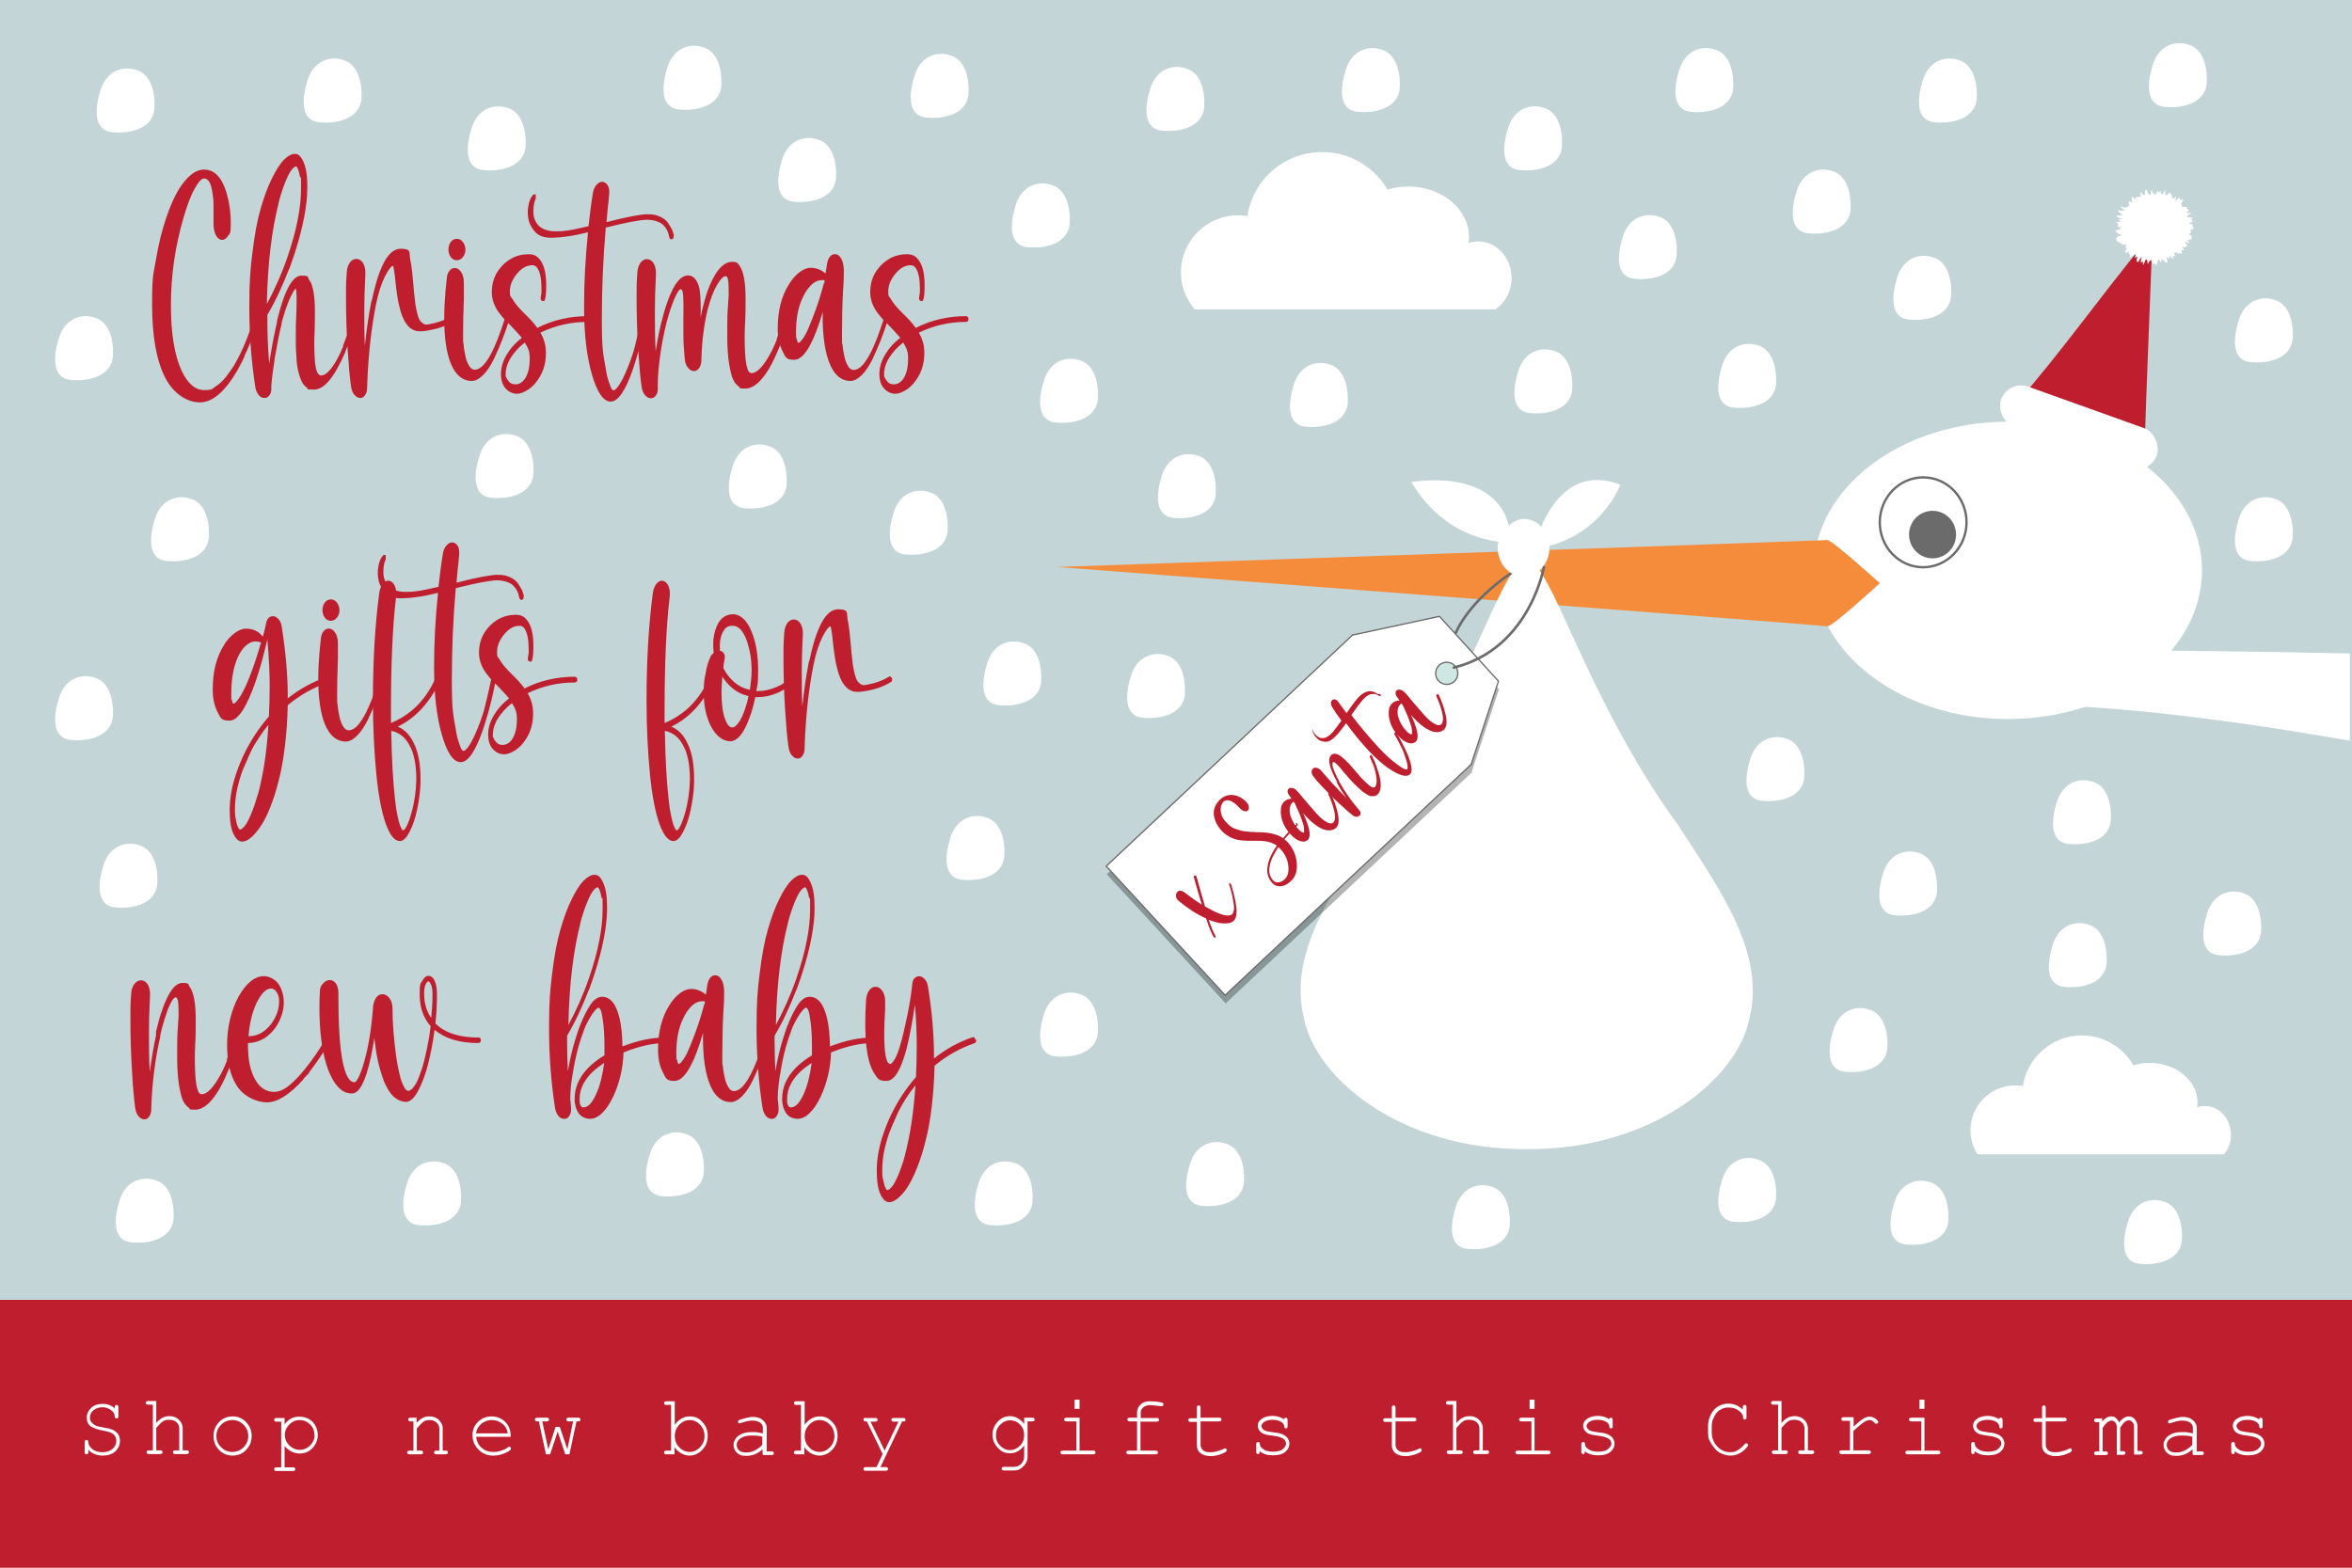 <?xml version="1.0" encoding="UTF-8"?> <svg xmlns="http://www.w3.org/2000/svg" id="Layer_1" data-name="Layer 1" viewBox="0 0 900 600"><defs><style> .cls-1 { stroke-width: 1px; } .cls-1, .cls-2 { stroke-linecap: round; } .cls-1, .cls-2, .cls-3 { fill: none; } .cls-1, .cls-2, .cls-3, .cls-4, .cls-5 { stroke: #6b6b6b; } .cls-2 { stroke-width: 1px; } .cls-6 { fill: #f58c3b; } .cls-7, .cls-5 { fill: #fff; } .cls-8 { fill: #6b6b6b; } .cls-9 { fill: #be1e2d; } .cls-10 { fill: #c3d5d7; } .cls-3 { stroke-width: .5px; } .cls-11 { opacity: .3; } .cls-4 { fill: #cfe7e3; stroke-width: .5px; } .cls-5 { stroke-width: .9px; } </style></defs><rect class="cls-10" width="900" height="600"></rect><g><path class="cls-9" d="m98.6,121.2c.5.3.7.8.4,1.5,0,.1-.1.4-.3.8-.2.4-.3.7-.4,1-1.5,4.3-3.1,8.3-4.8,11.8h0c0,0,0,.1,0,.2,0,0,0,.1,0,.1-.8,1.7-1.7,3.4-2.7,5.2-4.7,8.1-9.5,12.2-14.3,12.2s-10.2-3.2-13.4-9.7c-3.3-6.5-4.9-15.8-4.9-27.7s.5-11.4,1.5-17.4c1-6,2.4-11.6,4.2-16.7,2-5.7,4.2-10.1,6.7-13.1s4.9-4.5,7.5-4.5c3.9,0,6.7,2.9,8.5,8.6,1.1,3.7,1.7,7.7,1.7,12s-.3,3.6-1,4.7c-.7,1.1-1.4,1.6-2.3,1.6s-1.8-.6-2.4-1.8c-.6-1.2-.9-2.7-.9-4.5v-2c0-2.3,0-4.2,0-5.5,0-1.4-.2-3-.5-4.8-.3-1.8-.7-3.1-1.3-3.9-.5-.6-1.1-1-1.9-1s-2.1,1.3-3.5,3.9c-1.5,2.6-2.9,6.4-4.3,11.2-3.2,11-4.8,22.1-4.8,33.3s1.4,19.3,4.1,25.2c2.3,4.9,5.2,7.4,8.6,7.4s3-.5,4.4-1.4c1.5-.9,2.8-2.2,4-3.7,1.2-1.6,2.2-3,3.1-4.4.8-1.4,1.6-2.9,2.4-4.5h0c1.4-2.8,2.9-6.7,4.7-11.7l.7-1.8c.3-.7.7-.8,1.2-.5Z"></path><path class="cls-9" d="m135.9,121.1c.5.3.7.7.5,1.5-.9,3.2-1.9,6.1-3,8.8,0,0,0,0,0,.2,0,.1-.2.6-.6,1.3-.3.8-.6,1.4-.7,1.9,0,0,0,0,0,0s0,0,0,0c-4.1,9.5-8,14.3-11.9,14.3s-2-.3-2.8-.8c-.8-.5-1.5-1.3-2-2.4-.5-1.1-.9-2.2-1.2-3.5-.3-1.2-.6-2.7-.7-4.5s-.2-3.5-.3-5c0-1.5,0-3.3,0-5.4s0-4.4.2-7.6c.2-5.6.1-8.7-.2-9.4-.3.1-.6.5-1,1.2s-1.1,2-1.9,4c-.8,2-1.6,4.5-2.5,7.6,0,0,0,.2,0,.3,0,0,0,.2,0,.2-1,4-1.8,8.3-2.6,12.9-.7,4.6-1.2,8.3-1.4,11.3.1,1.2,0,2.2-.5,3-.4.7-1,1.2-1.7,1.3h-.5c-.8,0-1.6-.4-2.2-1.2-.6-.8-1-1.8-1.2-2.9-1.5-9.7-2.3-19.9-2.3-30.5s.4-14.5,1.2-21.1c.8-6.6,1.8-12.1,3.1-16.6,1.3-4.5,2.7-8.4,4.3-11.6s3.1-5.7,4.6-7.2c1.5-1.5,2.9-2.3,4.2-2.3s2,.7,2.8,2c.8,1.4,1.3,3,1.6,4.8.3,1.8.4,3.8.4,6,0,6.8-1.6,15.1-4.7,24.8-.3,1-.8,2.4-1.5,4.4-.1.3-.2.6-.3.9-.1.3-.2.6-.3.8,0,.2-.1.3-.2.4-2.5,6.4-5.2,12.3-8.3,17.5v1.8c0,5.2.2,10.8.7,16.9.9-5.9,1.9-11.2,3-15.9,0,0,0-.2,0-.3,0,0,0-.2,0-.2h0c2.8-11.6,5.9-17.3,9.3-17.3s2.2.5,3,1.6c.8,1,1.3,2.6,1.7,4.7.3,2.1.5,4.3.5,6.8,0,2.5,0,5.1-.1,8.1-.2,3.2-.2,6.5,0,9.8.1,3.4.6,5.5,1.3,6.5.3.4.7.7,1.2.7,1.2,0,2.5-1,4-2.9,1.5-2,3-4.7,4.4-8.2,0,0,0-.1,0-.2,0,0,0-.2,0-.2,1.2-3,2.4-6.4,3.5-10.2,0-.3.2-.5.5-.6.2-.1.5-.1.7,0Zm-29.2-43.7c-2.7,10.5-4.3,23.5-4.6,39,3-5.6,5.7-11.6,7.9-18,3.5-10.2,5.2-19,5.2-26.3s-.1-3-.4-4.4c-.2-1.3-.5-2.3-.8-3-.3-.7-.5-1-.7-1-.4,0-1,.4-1.7,1.3-.7.8-1.5,2.4-2.4,4.6-.9,2.2-1.8,4.9-2.6,8Z"></path><path class="cls-9" d="m173.4,121c.2.1.4.3.5.6.1.3.1.6,0,.9,0,.3-.2.5-.5.6-2.8,1.7-6,2.8-9.7,3.4h0c-1.2.2-2.2.3-3,.3s-1.5-.1-2.2-.4c-.7-.3-1.3-.6-1.8-1.1-.5-.4-1-1-1.5-1.8-.5-.7-.8-1.5-1.1-2.1s-.6-1.5-.9-2.6c-.3-1.1-.5-2-.7-2.8-.2-.8-.3-1.7-.5-2.9-.2-1.2-.3-2.1-.4-2.8,0-.7-.2-1.6-.3-2.7-.3-3.4-.7-5.4-.9-5.9-.8.2-1.8,1.6-3.1,4.1-1.3,2.6-2.5,6.1-3.4,10.6-1.9,9.5-3,19.9-3.4,31.2v.2c0,1.3-.1,2.3-.6,3.1-.5.8-1,1.3-1.7,1.4h-.4c-.8,0-1.5-.4-2.2-1.2-.7-.8-1.1-1.9-1.3-3.4-.5-3.3-.9-8.1-1.3-14.3-.4-6.3-.6-12.8-.6-19.7s.1-6,.3-9.6c.1-1.6.6-2.9,1.3-3.8.8-.9,1.6-1.3,2.6-1.2,1,.1,1.8.7,2.4,1.7.6,1.1.9,2.5.8,4.3-.3,5.5-.4,10-.4,13.6,0,5.2,0,9.8.2,13.7.7-6.5,1.5-12,2.4-16.5,0-.1,0-.4.2-.7,0-.3.1-.5.2-.7,2.7-12.8,6.3-19.3,10.9-19.3s3,1.6,3.8,4.8c.4,1.7.7,4.7,1.1,9.2.2,2.1.3,3.8.5,5.1.1,1.3.3,2.7.6,4.1.3,1.4.6,2.5.9,3.3.3.8.8,1.4,1.4,1.9.6.5,1.2.7,2,.6,3.5-.6,6.6-1.6,9.1-3.2.2-.1.5-.2.7,0Z"></path><path class="cls-9" d="m194.3,121.1c.6.3.7.8.5,1.5-.8,2.6-1.7,5-2.6,7.4-.9,2.3-2,4.8-3.2,7.4-1.3,2.6-2.6,4.6-4.1,6.1-1.5,1.5-2.9,2.3-4.4,2.3-2.6,0-4.8-1.3-6.5-3.8-2.2-3.3-3.5-8.5-3.9-15.6-.3-5.8,0-12.5.9-20.2.1-1.1.5-2,1.1-2.7.6-.7,1.3-1,2.1-.9.9,0,1.6.6,2.3,1.6.7,1,1,2.4,1,4.2,0,1.9,0,3.9,0,6-.2,4.9-.3,9.4-.3,13.3s0,2.7.2,4.2c.1,1.4.4,2.9.7,4.4.3,1.5.8,2.7,1.4,3.7.6,1,1.3,1.5,2.1,1.5,2.8,0,5.7-3.8,8.7-11.4l.3-.7h0c0,0,0-.1,0-.1.9-2.4,1.8-4.9,2.6-7.4.2-.7.6-.9,1.1-.6Zm-17.2-22.7c-.6.8-1.4,1.2-2.3,1.2s-1.7-.4-2.3-1.2c-.6-.8-.9-1.8-.9-2.9s.3-2.1.9-2.9c.6-.8,1.4-1.2,2.3-1.2s1.7.4,2.3,1.2c.6.8,1,1.8,1,2.9s-.3,2.1-1,2.9Z"></path><path class="cls-9" d="m224.9,121c.2,0,.4.1.6.3.2.2.3.5.3.8s0,.6-.3.8c-.2.2-.4.3-.6.3-6.5,0-12.5,1.4-18.1,4.1,1.4,2.4,2.1,5,2.1,7.6v.3c0,4.5-1.4,8.3-4.1,11.5-1,1.2-2.2,2.2-3.5,2.9-1.3.7-2.4,1.1-3.5,1.1-1.6,0-3.1-.7-4.3-2-1.2-1.3-1.8-3.2-1.8-5.6s.7-4.8,2.1-7.2c1.4-2.4,3.3-4.6,5.9-6.6-1.1-1.3-2.5-2.8-4.1-4.5-1.2-1.2-2-2-2.5-2.5-.5-.5-1.1-1.3-1.9-2.3-.8-1-1.4-2-1.8-2.9-.7-1.4-1.1-3-1.2-4.8h0v-.3s0,0,0-.1c0,0,0-.1,0-.1,0-2.9.7-5.5,2.1-7.7,1.4-2.2,3.2-3.9,5.3-5.1s4.4-1.7,6.7-1.7,3.6.9,4.8,2.8c1.4,2.2,2,5.6,1.9,10.1h0c0,.4,0,1-.1,1.9h0c0,1-.2,1.8-.3,2.3-.1.7-.5,1-1,.8-.6-.2-.8-.6-.7-1.3,0-.5.2-1.1.3-2h0v-.2c0-.6,0-1.1,0-1.4,0-3.4-.5-6-1.5-7.6-.5-.8-1.2-1.2-2-1.2-2.1,0-4.1,1.1-5.9,3.3-1.8,2.2-2.7,4.4-2.7,6.7s.3,1.8.9,2.8c.6,1,1.2,1.9,1.8,2.6.6.7,1.5,1.7,2.7,2.9,2.4,2.3,4.1,4.2,5.1,5.7,5.9-3,12.4-4.5,19.3-4.5Zm-27.7,26.1c1.6,0,3-.9,4-2.7,1-1.8,1.5-4.2,1.5-7.1s-.6-4.1-1.9-6.2c-2.3,1.8-4.1,3.8-5.4,5.9-1.3,2.1-1.9,4.2-1.9,6.2s0,.6.2,1.1c.1.5.5,1.1,1.1,1.8.6.7,1.4,1,2.4,1Z"></path><path class="cls-9" d="m257.7,90.3c.1.7,0,1.2-.7,1.3,0,0,0,0,0,0,0,0,0,0,0,0-.5,0-.8-.3-.9-.9-.3-1.4-.7-2.6-1.4-3.5-.7-1-1.5-1.7-2.4-2.1-.9-.4-1.8-.7-2.5-.8-.7-.1-1.4-.2-2.1-.2-2.6,0-7.9,1-15.9,3-1,11.5-1.5,23.2-1.5,35s.5,13.3,1.5,19c.3,2.1.7,3.8,1.2,5.1.4,1.3.8,2.2,1,2.6.3.4.5.6.7.6.5,0,1.1-.5,1.9-1.6.8-1.1,1.7-2.7,2.7-5,1.2-2.6,2.3-5.6,3.3-8.9,0-.3.2-.6.3-1.2.1-.5.3-.9.3-1.2h0c.9-3.6,1.6-6.8,2.2-9.7.2-.7.5-1,1.1-.8.6.2.8.7.6,1.4-.7,3.5-1.4,6.8-2.2,9.8-.2.7-.4,1.6-.7,2.6-.9,3-1.5,5.1-1.9,6.2-2.9,8.5-5.8,12.7-8.6,12.7s-5.2-3.5-7.2-10.4c-2-6.9-3-15.5-3-25.7s.5-18.4,1.5-28.7c-2.9.7-5.6,1.3-8.1,1.6h0c-1,.1-1.8.2-2.4.3h0c-1.6.1-2.8.2-3.5.2-2.6,0-4.5-.6-5.9-1.9-1.3-1.3-2.2-2.8-2.7-4.4-.5-2-.6-4-.2-5.9.3-1.9.9-3.3,1.8-4.2,0,0,0,0,0,0,0-.1.1-.2.2-.2h.6c0,0,.2,0,.2.2h0c0,0,0,0,0,0h0c0,0,0,0,0,0h0c0,.1,0,.1,0,.1h0c0,0,0,.1,0,.1,0,0,0,0,0,.2h0v.2s0,0,0,0v.3h0v.2h0c0,.1,0,.2,0,.3h0c0,0,0,.1,0,.1-.2.3-.4.9-.6,1.7-.2.8-.3,1.9-.3,3.2,0,1.3.2,2.4.7,3.4,1.3,3,4.4,4.4,9,4.1.2,0,.5,0,.8,0,.3,0,.6,0,1-.1.4,0,.6-.1.9-.1h.2c1.7-.2,4.5-.8,8.5-1.7.5-4.5,1-8.7,1.7-12.8.2-1.4.8-2.5,1.6-3.3.8-.8,1.7-1.1,2.5-.8.7.2,1.3.7,1.7,1.5s.5,1.8.4,3.1c-.1,1.5-.3,3.5-.6,6-.2,2.5-.4,4.1-.4,4.7,7.9-2,13.1-3,15.6-3s3.4.3,4.8.9c1.4.6,2.4,1.4,3.1,2.4.7,1,1.2,1.9,1.6,2.7.3.8.6,1.6.7,2.4Z"></path><path class="cls-9" d="m300.9,121.1c.6.3.8.7.6,1.5-.6,2.4-1.5,5.1-2.6,8.3h0c0,.2,0,.2,0,.2-1.5,3.9-3,7.2-4.5,9.8-3.1,5.2-6.1,7.8-9.2,7.8s-1.7-.2-2.4-.7c-.7-.5-1.3-1.1-1.8-1.9-.5-.8-.9-1.8-1.2-3-.3-1.3-.6-2.5-.8-3.8-.2-1.3-.4-2.8-.5-4.5-.1-1.7-.2-3.4-.2-4.8,0-1.5,0-3.2,0-5.2s0-4.7.3-8.2c.2-2.2.3-4.5.2-6.6,0-2.2-.2-3.5-.6-4-.1-.2-.3-.3-.5-.3-.9,0-2,1.1-3.3,3.3-1.3,2.2-2.5,5.3-3.6,9.4-1.4,5.7-2.2,12-2.4,19,0,1.3-.2,2.4-.7,3.2-.5.8-1.1,1.3-1.8,1.4-.9.1-1.7-.2-2.5-1.1-.8-.9-1.3-2.1-1.4-3.8-.3-3-.5-6.1-.5-9.4s0-4.3,0-7.1c.1-5.8,0-9-.6-9.7-.1-.1-.3-.2-.5-.2-.5,0-1.3,1.3-2.4,3.8-1.1,2.6-2.1,5.7-3,9.2-1,4-1.8,8.2-2.4,12.5-.6,4.3-.9,8.2-.9,11.5.1,1.4,0,2.5-.5,3.3-.5.8-1,1.3-1.8,1.4h-.4c-.8,0-1.5-.4-2.2-1.2-.7-.8-1.1-1.9-1.3-3.4-.5-3.3-.9-8.1-1.3-14.3-.4-6.3-.6-12.8-.6-19.7s.1-6,.3-9.6c.1-1.6.6-2.9,1.3-3.8.8-.9,1.6-1.3,2.6-1.2,1,.1,1.8.7,2.4,1.7.6,1.1.9,2.5.8,4.3-.3,5.5-.4,10-.4,13.6,0,5.5,0,10.7.3,15.7.7-4.7,1.6-9.1,2.7-13.1.8-3.1,1.7-5.8,2.6-8,.9-2.2,1.8-3.9,2.6-5,.8-1.1,1.6-1.9,2.3-2.3.7-.4,1.4-.7,2.1-.7,1.2,0,2.2.5,3,1.6.9,1.2,1.5,2.9,1.7,5.2.2,2.3.3,5.4.2,9.4.3-1.7.6-3,.8-3.8,0,0,0,0,0,0s0,0,0,0h0c.5-1.9,1-3.9,1.7-6,1.3-3.7,2.8-6.6,4.4-8.6,1.6-2,3.4-3,5.2-3s2.1.5,2.8,1.5c.8,1.1,1.4,2.8,1.8,5.2.4,2.4.5,4.9.5,7.7,0,2.8,0,5.8-.2,9.1-.2,3.7-.2,7.4,0,11.2.2,3.8.7,6.2,1.4,7.3.3.4.7.6,1.1.6,1.6,0,3.5-1.6,5.6-4.8,1.6-2.5,2.9-5.1,4-7.9,0,0,0-.1,0-.2s0-.2.1-.3c0,0,0-.1,0-.1h0c.8-2.3,1.6-4.8,2.4-7.7.2-.7.6-.9,1.1-.7Z"></path><path class="cls-9" d="m339.2,121.1c.5.3.7.7.5,1.5-.8,2.6-1.7,5-2.6,7.4-.9,2.3-2,4.8-3.2,7.4-1.3,2.6-2.6,4.6-4.1,6.1s-2.9,2.3-4.4,2.3c-2.6,0-4.8-1.3-6.6-4-2.4-3.9-3.8-10.1-4-18.8v-3.7c-.2.8-.6,2.1-1.1,3.7-3.2,9.8-6.5,14.7-9.8,14.7s-3.3-1.1-4.5-3.4c-1.2-2.3-1.8-5.2-1.8-8.6,0-6.7,1.4-12.3,4.3-16.9,1.2-2,2.6-3.5,4-4.6,1.5-1.1,2.9-1.7,4.3-1.7,2.1,0,4,.7,5.7,2.2.3-1.9.5-3.2.6-3.9.2-1,.5-1.9,1.1-2.6.6-.7,1.3-1,2.1-.9.8,0,1.6.6,2.2,1.7.6,1,.9,2.4,1,4.2,0,1.7,0,4.3-.3,8-.3,5.5-.4,11-.4,16.6s0,2.7.2,4.2c.1,1.4.4,2.9.7,4.4.3,1.5.8,2.7,1.4,3.7.6,1,1.3,1.5,2.1,1.5,2.8,0,5.7-3.8,8.7-11.4l.3-.7h0c.9-2.5,1.8-5,2.6-7.5.2-.7.6-.9,1.1-.6Zm-23.7-12.9c0-.1,0-.3,0-.5s0-.4,0-.5c-.2,0-.5,0-.9,0-1.6,0-3.1.7-4.5,2.2-.5.5-1,1.2-1.6,2-.5.8-1.1,1.9-1.7,3.3-.6,1.4-1.2,3.2-1.6,5.3-.4,2.2-.6,4.5-.6,7.1s0,1.9.3,2.7c.2.8.3,1.2.5,1.4.2,0,.4,0,.6-.2.2-.1.5-.5.9-1,.4-.5.9-1.2,1.3-2,.5-.8,1-2.1,1.7-3.7.7-1.6,1.4-3.6,2.2-5.7,1.1-3,2.2-6.5,3.2-10.3Z"></path><path class="cls-9" d="m369.7,121c.2,0,.4.1.6.3.2.2.3.5.3.8s0,.6-.3.8c-.2.2-.4.3-.6.3-6.5,0-12.5,1.4-18.1,4.1,1.4,2.4,2.1,5,2.1,7.6v.3c0,4.5-1.4,8.3-4.1,11.5-1,1.2-2.2,2.2-3.5,2.9-1.3.7-2.4,1.1-3.5,1.1-1.6,0-3.1-.7-4.3-2-1.2-1.3-1.8-3.2-1.8-5.6s.7-4.8,2.1-7.2c1.4-2.4,3.3-4.6,5.9-6.6-1.1-1.3-2.5-2.8-4.1-4.5-1.2-1.2-2-2-2.5-2.5-.5-.5-1.1-1.3-1.9-2.3-.8-1-1.4-2-1.8-2.9-.7-1.4-1.1-3-1.2-4.8h0v-.3s0,0,0-.1c0,0,0-.1,0-.1,0-2.9.7-5.5,2.1-7.7,1.4-2.2,3.2-3.9,5.3-5.1s4.4-1.7,6.7-1.7,3.6.9,4.8,2.8c1.4,2.2,2,5.6,1.9,10.1h0c0,.4,0,1-.1,1.9h0c0,1-.2,1.8-.3,2.3-.1.7-.5,1-1,.8-.6-.2-.8-.6-.7-1.3,0-.5.2-1.1.3-2h0v-.2c0-.6,0-1.1,0-1.4,0-3.4-.5-6-1.5-7.6-.5-.8-1.2-1.2-2-1.2-2.1,0-4.1,1.1-5.9,3.3-1.8,2.2-2.7,4.4-2.7,6.7s.3,1.8.9,2.8c.6,1,1.2,1.9,1.8,2.6.6.7,1.5,1.7,2.7,2.9,2.4,2.3,4.1,4.2,5.1,5.7,5.9-3,12.4-4.5,19.3-4.5Zm-27.7,26.1c1.6,0,3-.9,4-2.7,1-1.8,1.5-4.2,1.5-7.1s-.6-4.1-1.9-6.2c-2.3,1.8-4.1,3.8-5.4,5.9-1.3,2.1-1.9,4.2-1.9,6.2s0,.6.2,1.1c.1.5.5,1.1,1.1,1.8.6.7,1.4,1,2.4,1Z"></path><path class="cls-9" d="m125.9,259.9c.1.7,0,1.2-.6,1.4-5.5,1.9-10.5,4.7-15.2,8.6-.1,5.6-.5,10.9-1.1,15.9-.6,5-1.4,9.4-2.4,13.1-.9,3.7-2,7.1-3.2,10.1-1.2,3-2.4,5.4-3.7,7.3-1.3,1.9-2.5,3.3-3.7,4.3-1.2,1-2.3,1.5-3.3,1.5s-2-.6-2.8-1.9c-.8-1.3-1.3-2.8-1.6-4.5-.3-1.8-.4-3.7-.4-5.7,0-4.3.8-9,2.5-14,1.7-5,4-9.9,7-14.5,1.7-2.6,3.5-5,5.5-7.3.2-4.3.3-8.3.3-12.1s-.3-11-.9-17.4c-1.3,5.8-2.8,11.1-4.4,15.9-3.5,10.1-6.8,15.2-10.1,15.2s-3.4-1.1-4.6-3.4c-1.2-2.3-1.8-5.2-1.8-8.6,0-6.7,1.4-12.3,4.3-16.9,1.2-2,2.6-3.5,4.1-4.6,1.5-1.1,2.9-1.7,4.3-1.7,2.7,0,4.9,1,6.5,3.1.2-.7.3-1.4.5-2,.4-1.5.6-2.5.7-3,.1-.8.4-1.4.7-1.9.4-.5.8-.8,1.4-.9.8-.2,1.6,0,2.4.8.8.7,1.3,1.7,1.5,3.1,1.5,9.5,2.3,18.4,2.3,26.7s0,.2,0,.4c0,.2,0,.3,0,.4,4.5-3.6,9.4-6.3,14.7-8.1.6-.2.9,0,1,.8Zm-29.5-3.2c1.3-3.5,2.4-7.1,3.5-10.8-.8-.3-1.4-.4-2.1-.4-1.3,0-2.5.5-3.7,1.6-1.7,1.5-3.1,3.9-4.1,7.1-1,3.2-1.5,6.9-1.5,11s0,1.9.2,2.7c.2.8.3,1.2.5,1.4.2,0,.4,0,.6-.2.2-.1.5-.4,1-1,.4-.5.9-1.2,1.4-2,.5-.8,1.1-2.1,1.9-3.7.7-1.6,1.5-3.5,2.3-5.7Zm2.2,47.7c2.1-7.6,3.5-16.5,4.1-27-1.4,1.7-2.7,3.5-3.9,5.4-.3.5-.8,1.2-1.4,2.2-.6,1-1.2,2.2-1.8,3.5-.6,1.3-1.4,3.2-2.4,5.5-1,2.3-1.7,4.9-2.4,7.7-.6,2.8-.9,5.4-.9,7.9s.1,2.9.4,4.2c.2,1.3.5,2.2.8,2.8.3.6.5.9.7.9.4,0,1-.4,1.7-1.2.7-.8,1.5-2.2,2.4-4.3s1.8-4.6,2.6-7.5Z"></path><path class="cls-9" d="m146.1,259.1c.6.3.7.8.5,1.5-.8,2.6-1.7,5-2.6,7.4-.9,2.3-2,4.8-3.2,7.4-1.3,2.6-2.6,4.6-4.1,6.1-1.5,1.5-2.9,2.3-4.4,2.3-2.6,0-4.8-1.3-6.5-3.8-2.2-3.3-3.5-8.5-3.9-15.6-.3-5.8,0-12.5.9-20.2.1-1.1.5-2,1.1-2.7.6-.7,1.3-1,2.1-.9.9,0,1.6.6,2.3,1.6.7,1,1,2.4,1,4.2,0,1.9,0,3.9,0,6-.2,4.9-.3,9.4-.3,13.3s0,2.7.2,4.2c.1,1.4.4,2.9.7,4.4.3,1.5.8,2.7,1.4,3.7.6,1,1.3,1.5,2.1,1.5,2.8,0,5.7-3.8,8.7-11.4l.3-.7h0c0,0,0-.1,0-.1.9-2.4,1.8-4.9,2.6-7.4.2-.7.6-.9,1.1-.6Zm-17.2-22.7c-.6.8-1.4,1.2-2.3,1.2s-1.7-.4-2.3-1.2c-.6-.8-.9-1.8-.9-2.9s.3-2.1.9-2.9c.6-.8,1.4-1.2,2.3-1.2s1.7.4,2.3,1.2c.6.8,1,1.8,1,2.9s-.3,2.1-1,2.9Z"></path><path class="cls-9" d="m168,259.2c.5.4.6.9.3,1.5-3.9,8.3-9.3,14.1-16.1,17.4,2.9,1.2,5,3.6,6.5,7.1,1.5,3.4,2.2,7.6,2.2,12.8v.6c0,.1,0,.4,0,.6,0,.3,0,.5,0,.6-.1,3.4-.6,6.7-1.3,10.1-.7,3.4-1.7,6.2-2.9,8.5s-2.4,3.5-3.7,3.5c-2,0-3.8-2.2-5.4-6.7-1.6-4.5-2.8-10.8-3.6-19s-1.3-17.6-1.3-28.2c0-15.1.8-28.8,2.4-40.9.2-1.6.7-2.8,1.4-3.7.8-.9,1.6-1.3,2.5-1.1.9.2,1.6.9,2.1,2,.5,1.2.7,2.7.4,4.7-1.3,10.9-1.9,25.4-1.9,43.5v4.2c1.6-.6,3-1.4,4.4-2.2,1.3-.8,2.8-1.9,4.3-3.2,1.5-1.3,3-3,4.5-5,1.4-2,2.8-4.3,4-7,.3-.6.7-.7,1.2-.3Zm-10.8,27.1c-1.6-3.7-4.1-5.9-7.5-6.6.2,11,.7,19.9,1.5,26.7.2,2,.5,3.8.8,5.3s.6,2.7.8,3.4c.2.7.5,1.3.7,1.8.2.4.4.7.5.8h.2c.2.1.5,0,.8-.5.3-.4.7-1.1,1.1-2.1.4-1,.9-2.3,1.3-3.8,1.2-4.2,1.8-8.5,1.9-12.7v-.5h0c0-4.8-.7-8.7-2-11.7Z"></path><path class="cls-9" d="m200.3,228.3c.1.7,0,1.2-.7,1.3,0,0,0,0,0,0,0,0,0,0,0,0-.5,0-.8-.3-.9-.9-.3-1.4-.7-2.6-1.4-3.5-.7-1-1.5-1.7-2.4-2.1-.9-.4-1.8-.7-2.5-.8-.7-.1-1.4-.2-2.1-.2-2.6,0-7.9,1-15.9,3-1,11.5-1.5,23.2-1.5,35s.5,13.3,1.5,19c.3,2.1.7,3.8,1.2,5.1.4,1.3.8,2.2,1,2.6.3.4.5.6.7.6.5,0,1.1-.5,1.9-1.6.8-1.1,1.7-2.7,2.7-5,1.2-2.6,2.3-5.6,3.3-8.9,0-.3.2-.6.3-1.2.1-.5.3-.9.3-1.2h0c.9-3.6,1.6-6.8,2.2-9.7.2-.7.5-1,1.1-.8.6.2.8.7.6,1.4-.7,3.5-1.4,6.8-2.2,9.8-.2.7-.4,1.6-.7,2.6-.9,3-1.5,5.1-1.9,6.2-2.9,8.5-5.8,12.7-8.6,12.7s-5.2-3.5-7.2-10.4c-2-6.9-3-15.5-3-25.7s.5-18.4,1.5-28.7c-2.9.7-5.6,1.3-8.1,1.6h0c-1,.1-1.8.2-2.4.3h0c-1.6.1-2.8.2-3.5.2-2.6,0-4.5-.6-5.9-1.9-1.3-1.3-2.2-2.8-2.7-4.4-.5-2-.6-4-.2-5.9.3-1.9.9-3.3,1.8-4.2,0,0,0,0,0,0,0-.1.1-.2.2-.2h.6c0,0,.2,0,.2.2h0c0,0,0,0,0,0h0c0,0,0,0,0,0h0c0,.1,0,.1,0,.1h0c0,0,0,.1,0,.1,0,0,0,0,0,.2h0v.2s0,0,0,0v.3h0v.2h0c0,.1,0,.2,0,.3h0c0,0,0,.1,0,.1-.2.3-.4.9-.6,1.7-.2.8-.3,1.9-.3,3.2,0,1.3.2,2.4.7,3.4,1.3,3,4.4,4.4,9,4.1.2,0,.5,0,.8,0,.3,0,.6,0,1-.1.4,0,.6-.1.9-.1h.2c1.7-.2,4.5-.8,8.5-1.7.5-4.5,1-8.7,1.7-12.8.2-1.4.8-2.5,1.6-3.3.8-.8,1.7-1.1,2.5-.8.7.2,1.3.7,1.7,1.5s.5,1.8.4,3.1c-.1,1.5-.3,3.5-.6,6-.2,2.5-.4,4.1-.4,4.7,7.9-2,13.1-3,15.6-3s3.4.3,4.8.9c1.4.6,2.4,1.4,3.1,2.4.7,1,1.2,1.9,1.6,2.7.3.8.6,1.6.7,2.4Z"></path><path class="cls-9" d="m220,259c.2,0,.4.1.6.3.2.2.3.5.3.8s0,.6-.3.8c-.2.2-.4.3-.6.3-6.5,0-12.5,1.4-18.1,4.1,1.4,2.4,2.1,5,2.1,7.6v.3c0,4.5-1.4,8.3-4.1,11.5-1,1.2-2.2,2.2-3.5,2.9-1.3.7-2.4,1.1-3.5,1.1-1.6,0-3.1-.7-4.3-2-1.2-1.3-1.8-3.2-1.8-5.6s.7-4.8,2.1-7.2c1.4-2.4,3.3-4.6,5.9-6.6-1.1-1.3-2.5-2.8-4.1-4.5-1.2-1.2-2-2-2.5-2.5-.5-.5-1.1-1.3-1.9-2.3-.8-1-1.4-2-1.8-2.9-.7-1.4-1.1-3-1.2-4.8h0v-.3s0,0,0-.1c0,0,0-.1,0-.1,0-2.9.7-5.5,2.1-7.7,1.4-2.2,3.2-3.9,5.3-5.1s4.4-1.7,6.7-1.7,3.6.9,4.8,2.8c1.4,2.2,2,5.6,1.9,10.1h0c0,.4,0,1-.1,1.9h0c0,1-.2,1.8-.3,2.3-.1.7-.5,1-1,.8-.6-.2-.8-.6-.7-1.3,0-.5.2-1.1.3-2h0v-.2c0-.6,0-1.1,0-1.4,0-3.4-.5-6-1.5-7.6-.5-.8-1.2-1.2-2-1.2-2.1,0-4.1,1.1-5.9,3.3-1.8,2.2-2.7,4.4-2.7,6.7s.3,1.8.9,2.8c.6,1,1.2,1.9,1.8,2.6.6.7,1.5,1.7,2.7,2.9,2.4,2.3,4.1,4.2,5.1,5.7,5.9-3,12.4-4.5,19.3-4.5Zm-27.7,26.1c1.6,0,3-.9,4-2.7,1-1.8,1.5-4.2,1.5-7.1s-.6-4.1-1.9-6.2c-2.3,1.8-4.1,3.8-5.4,5.9-1.3,2.1-1.9,4.2-1.9,6.2s0,.6.2,1.1c.1.5.5,1.1,1.1,1.8.6.7,1.4,1,2.4,1Z"></path><path class="cls-9" d="m272.7,259.2c.5.4.6.9.3,1.5-3.9,8.3-9.3,14.1-16.1,17.4,2.9,1.2,5,3.6,6.5,7.1,1.5,3.4,2.2,7.6,2.2,12.8v.6c0,.1,0,.4,0,.6,0,.3,0,.5,0,.6-.1,3.4-.6,6.7-1.3,10.1-.7,3.4-1.7,6.2-2.9,8.5s-2.4,3.5-3.7,3.5c-2,0-3.8-2.2-5.4-6.7-1.6-4.5-2.8-10.8-3.6-19s-1.3-17.6-1.3-28.2c0-15.1.8-28.8,2.4-40.9.2-1.6.7-2.8,1.4-3.7.8-.9,1.6-1.3,2.5-1.1.9.2,1.6.9,2.1,2,.5,1.2.7,2.7.4,4.7-1.3,10.9-1.9,25.4-1.9,43.5v4.2c1.6-.6,3-1.4,4.4-2.2,1.3-.8,2.8-1.9,4.3-3.2,1.5-1.3,3-3,4.5-5,1.4-2,2.8-4.3,4-7,.3-.6.7-.7,1.2-.3Zm-10.8,27.1c-1.6-3.7-4.1-5.9-7.5-6.6.2,11,.7,19.9,1.5,26.7.2,2,.5,3.8.8,5.3s.6,2.7.8,3.4c.2.7.5,1.3.7,1.8.2.4.4.7.5.8h.2c.2.1.5,0,.8-.5.3-.4.7-1.1,1.1-2.1.4-1,.9-2.3,1.3-3.8,1.2-4.2,1.8-8.5,1.9-12.7v-.5h0c0-4.8-.7-8.7-2-11.7Z"></path><path class="cls-9" d="m303.7,259.4c.4.6.3,1.2,0,1.6-1.6,1.7-3.7,3.1-6.2,4.2-2.6,1.1-5.1,1.6-7.5,1.6h-1c-.5,2.7-1.2,5.2-2.1,7.6-2.2,6.2-4.7,9.3-7.5,9.3s-5.6-2.1-7.6-6.2c-1.7-3.6-2.5-7.6-2.5-12.2s.2-4.9.7-7.5c.4-2.6,1.1-4.8,1.9-6.5.3-.6.7-1.1,1.2-1.4-.1-.9-.2-2.1-.2-3.4,0-2.5.5-4.8,1.4-6.9,1.3-3,3.4-4.5,6.2-4.5s5.4,2.3,7.2,6.9c1.6,4,2.4,8.9,2.4,14.5s-.2,5-.7,8h.7c2.2,0,4.5-.5,6.9-1.5,2.4-1,4.3-2.3,5.7-3.8.5-.4.9-.4,1.2.2Zm-16.8,4.8c.4-2.6.7-5.1.7-7.7,0-3.9-.6-7.5-1.7-10.9-1.4-4-3.2-6.1-5.5-6.1s-3,.9-3.9,2.6c-.9,1.8-1.2,4.1-1,7,.3,0,.5.1.7.2,1,.6,1.4,1.7,1,3.3-.1.6-.3,1.5-.4,2.9,0,0,0,0,0,.1,0,0,0,.1,0,.1.6,1.2,1.2,2.1,1.6,2.6,2.3,3.1,5.1,5,8.5,5.7Zm-1.9,7.4c.6-1.7,1.1-3.4,1.4-5.2-3.7-.8-6.8-3-9.3-6.4-.1-.2-.4-.5-.7-1.1-.2,2.6-.3,4.6-.3,6.1,0,4.3.4,7.6,1.3,10.1.8,2.2,1.7,3.3,2.7,3.3s1.6-.6,2.5-1.8c.9-1.2,1.7-2.9,2.4-5Z"></path><path class="cls-9" d="m340.8,259c.2.1.4.3.5.6.1.3.1.6,0,.9,0,.3-.2.5-.5.6-2.8,1.7-6,2.8-9.7,3.4h0c-1.2.2-2.2.3-3,.3s-1.5-.1-2.2-.4c-.7-.3-1.3-.6-1.8-1.1-.5-.4-1-1-1.5-1.8-.5-.7-.8-1.5-1.1-2.1s-.6-1.5-.9-2.6c-.3-1.1-.5-2-.7-2.8-.2-.8-.3-1.7-.5-2.9-.2-1.2-.3-2.1-.4-2.8,0-.7-.2-1.6-.3-2.7-.3-3.4-.7-5.4-.9-5.9-.8.2-1.8,1.6-3.1,4.1-1.3,2.6-2.5,6.1-3.4,10.6-1.9,9.5-3,19.9-3.4,31.2v.2c0,1.3-.1,2.3-.6,3.1-.5.8-1,1.3-1.7,1.4h-.4c-.8,0-1.5-.4-2.2-1.2-.7-.8-1.1-1.9-1.3-3.4-.5-3.3-.9-8.1-1.3-14.3-.4-6.3-.6-12.8-.6-19.7s.1-6,.3-9.6c.1-1.6.6-2.9,1.3-3.8.8-.9,1.6-1.3,2.6-1.2,1,.1,1.8.7,2.4,1.7.6,1.1.9,2.5.8,4.3-.3,5.5-.4,10-.4,13.6,0,5.2,0,9.8.2,13.7.7-6.5,1.5-12,2.4-16.5,0-.1,0-.4.2-.7,0-.3.1-.5.2-.7,2.7-12.8,6.3-19.3,10.9-19.3s3,1.6,3.8,4.8c.4,1.7.7,4.7,1.1,9.2.2,2.1.3,3.8.5,5.1.1,1.3.3,2.7.6,4.1.3,1.4.6,2.5.9,3.3.3.8.8,1.4,1.4,1.9.6.5,1.2.7,2,.6,3.5-.6,6.6-1.6,9.1-3.2.2-.1.5-.2.7,0Z"></path><path class="cls-9" d="m90.3,397.1c.6.3.8.7.6,1.5-.8,3-1.7,5.7-2.5,8.1,0,0,0,0,0,.1s0,0,0,.1c-1.4,3.9-2.9,7.2-4.5,10-3.1,5.2-6.1,7.8-9.2,7.8s-1.7-.2-2.4-.7-1.3-1.1-1.8-1.9c-.5-.8-.9-1.8-1.2-3-.3-1.3-.6-2.5-.8-3.8-.2-1.3-.4-2.8-.5-4.5-.1-1.7-.2-3.3-.2-4.8,0-1.5,0-3.2,0-5.2s0-4.7.3-8.2c.2-2.2.3-4.5.2-6.6,0-2.2-.2-3.5-.6-4-.1-.2-.3-.3-.5-.3s-.4.1-.7.4-.6.8-1,1.5c-.4.8-.9,1.7-1.3,2.8-.8,2.3-1.6,4.7-2.3,7.4l-.4,1.7c-.1.4-.2.7-.2.8,0,0,0,.1,0,.3,0,.1,0,.2,0,.3-2,8.7-3.1,17.7-3.4,26.8h0c0,0,0,.2,0,.2,0,1.3-.1,2.3-.6,3.1-.5.8-1,1.3-1.7,1.4h-.4c-.8,0-1.5-.4-2.2-1.2-.7-.8-1.1-1.9-1.3-3.4-.4-3.2-.9-8-1.2-14.2-.4-6.3-.6-12.9-.6-19.8s.1-6.5.3-9.6c.1-1.6.6-2.9,1.4-3.8.8-.9,1.7-1.3,2.6-1.2,1,.1,1.8.7,2.4,1.7.6,1.1.9,2.5.8,4.3-.3,5.5-.4,10-.4,13.6,0,5.4,0,10.6.3,15.6.7-5.3,1.5-10,2.4-14.1h0c0,0,0-.2,0-.3,0-.1,0-.2,0-.3,0-.1,0-.3,0-.4,0-.2,0-.3,0-.4h0c.8-3.4,1.5-6.2,2.4-8.4h0c0,0,0-.1,0-.1,2.4-6.8,4.9-10.2,7.7-10.2s2.1.5,2.8,1.5c.8,1.1,1.4,2.8,1.8,5.2s.5,4.9.5,7.7c0,2.8,0,5.8-.2,9.1-.2,3.7-.2,7.4,0,11.2.2,3.8.7,6.2,1.4,7.3.3.4.7.6,1.1.6,1.6,0,3.5-1.6,5.6-4.8,1.6-2.5,2.9-5.1,4-7.9,0,0,0-.1,0-.2,0-.1,0-.2,0-.2s0,0,0,0h0v-.2c.9-2.6,1.7-5.2,2.4-7.6.2-.7.6-.9,1.1-.7Z"></path><path class="cls-9" d="m125.9,397.3c.5.4.5,1,.2,1.6-2.5,4.2-5.1,8-7.8,11.5v.2c-1,1.1-1.7,1.8-2.1,2.2v.2c-5.3,5.9-10,8.9-14,8.9s-9.1-2.2-11.8-6.7c-2.4-3.9-3.5-9-3.5-15.4s1.5-13.1,4.4-18.4c1.4-2.5,2.9-4.4,4.6-5.8,1.7-1.4,3.4-2,5.1-2s4.1,1,5.5,2.9c1.3,1.9,2,4.2,2.1,6.9v.3c0,1.9-.4,3.9-1.2,5.9-.8,2-1.9,3.8-3.3,5.3-2.6,2.8-5.6,4.2-9.2,4.3v1.1c0,5.4.9,9.6,2.7,12.8,1.8,3.2,4.2,4.8,7.3,4.8s6-2.2,9.9-6.5h0c.7-.8,1.4-1.7,2.1-2.5,3.1-3.9,5.6-7.6,7.6-11.2.1-.3.3-.4.6-.4.2,0,.5,0,.7.2Zm-22.4-18.9c-1.7,0-3.4,1.7-5.2,5.2-1.7,3.5-2.8,7.8-3.2,13,3.1,0,5.7-1.3,7.9-3.8,1.2-1.3,2.1-2.8,2.8-4.5.7-1.7,1-3.3,1-4.9v-.5c0-1.3-.4-2.4-1-3.3-.6-.9-1.4-1.3-2.4-1.3Z"></path><path class="cls-9" d="m183.1,397c.2,0,.4.1.6.3s.3.5.3.8,0,.6-.3.8-.4.3-.6.3c-7.3,0-12.9-1.7-16.8-5.1-.4,2.8-.7,5-1.1,6.8h0c0,0,0,.1,0,.1-.6,2.8-1,4.9-1.4,6.3-1,4-2.3,7.3-3.7,10-1.5,2.9-3.1,4.4-4.7,4.4s-3.4-.7-4.9-2.1c-1.4-1.4-2.6-3.4-3.6-5.8-.9-2.5-1.7-5.1-2.3-7.8-.6-2.8-1-5.8-1.4-9,0,0,0,.2,0,.3,0,.1,0,.2,0,.3-.6,3.4-1,5.7-1.3,7.1-2,9.2-4.4,13.8-7.2,13.8s-4.5-1.3-6.4-3.8c-2.2-3.1-3.9-7.7-4.9-13.7-1.1-6.3-1.4-13.5-1-21.6,0-1.3.5-2.3,1.3-3.1.8-.8,1.6-1.2,2.5-1.2h0c1,0,1.8.5,2.4,1.4.6.9.8,2,.9,3.2,0,.2,0,.5,0,1,0,.5,0,.9,0,1.2,0,8.2.3,14.8.9,19.8,1,8.3,2.8,12.5,5.2,12.5s0,0,.2,0c0,0,.2-.2.5-.4.2-.3.5-.6.7-1.1.3-.5.6-1.2,1-2.2.4-1,.8-2.2,1.2-3.6,1-3.4,1.7-6.7,2.2-9.8.6-3.7,1-7.3,1.3-10.7v-.2c0-.4,0-1,.2-1.8h0c.2-1,.5-1.7.9-2.4.7-1,1.5-1.5,2.5-1.5s1.9.5,2.7,1.5,1.2,2.4,1.2,4.2c0,5.5.5,11.5,1.4,18.1.3,2.3.7,4.3,1.1,6,.4,1.7.7,3,1.1,3.9.3.9.7,1.6,1,2.1.3.5.6.9.8,1,.2.1.4.2.6.2.4,0,.8-.2,1.3-.6.5-.4,1-1.2,1.7-2.2.6-1.1,1.3-2.8,2.1-5.2.8-2.4,1.5-5.3,2.2-8.7v-.2c.6-2.7,1-5.3,1.3-7.9,0,0,0,0-.2-.2,0,0-.1-.1-.2-.2-2.6-3.2-3.8-7.1-3.8-11.7s.3-4,1-5.2c.7-1.3,1.5-1.9,2.4-1.9s1.9.7,2.4,2.1c.6,1.3.8,3.1.8,5.5,0,3.6-.2,7.2-.6,10.6,3.6,3.6,9.1,5.4,16.5,5.4Zm-18.1-7.3c.3-3.2.5-6.1.5-8.7s-.2-3.4-.7-4.4c-.3-.7-.6-1-.9-1s-.7.4-1.1,1.3-.5,2.1-.5,3.5c0,3.6.9,6.6,2.7,9.2Z"></path><path class="cls-9" d="m254.8,397c.2,0,.4.1.6.3.2.2.3.5.3.8s0,.6-.3.8c-.2.2-.4.3-.6.3-4.9,0-10.3,1.2-16.2,3.6-.2,6.2-1.6,11.9-4,17-1.3,2.7-2.7,4.8-4.2,6.2-1.5,1.5-3.1,2.2-4.6,2.2s-3.2-.6-4.2-1.9c-1-1.3-1.5-2.9-1.7-4.8v-1c0-6.4,3.8-12,11.4-16.6,0-.8,0-2,0-3.6,0-3.6-.2-6.6-.5-9-.3-2.4-.6-3.9-.9-4.6-.3-.7-.6-1-.9-1-.5,0-1.3.9-2.5,2.6-1.1,1.7-2,3.4-2.7,5-.5,1.3-.9,2.6-1.4,3.9-1.3,3.9-2.3,8-3,12.3-.8,4.3-1.2,7.9-1.2,11,0,.4.1,1,.2,1.7,0,.7.1,1.2.1,1.5.1,1.3,0,2.3-.5,3.1-.4.8-1,1.3-1.7,1.4h-.5c-.8,0-1.6-.4-2.2-1.2-.6-.8-1-1.8-1.2-2.9-1.5-9.7-2.3-19.9-2.3-30.5s.4-14.5,1.2-21.1c.8-6.6,1.8-12.1,3.1-16.6,1.3-4.5,2.7-8.4,4.3-11.6,1.6-3.3,3.1-5.7,4.6-7.2,1.5-1.5,2.9-2.3,4.2-2.3s2,.7,2.8,2c.8,1.4,1.3,3,1.6,4.8.3,1.8.4,3.8.4,6,0,6.8-1.6,15.1-4.7,24.8-.3,1-.8,2.4-1.5,4.4-.1.3-.2.6-.3.9-.1.3-.2.6-.3.8,0,.2-.1.3-.2.4-2.5,6.4-5.2,12.3-8.3,17.5v1.8c0,3.9.1,7.9.3,11.8.8-4.6,1.8-9.1,3.3-13.6.6-1.8,1-3.2,1.4-4h0c1.2-3.1,2.5-5.7,3.9-7.8,1.4-2.1,2.9-3.1,4.5-3.1,3.2,0,5.4,2.8,6.7,8.3.7,2.9,1,6.4,1.1,10.7,5.9-2.3,11.2-3.4,16.1-3.4Zm-32.7-43.7c-2.7,10.5-4.3,23.5-4.6,39,3-5.6,5.7-11.6,7.9-18,3.5-10.2,5.2-19,5.2-26.3s-.1-3-.4-4.4c-.2-1.3-.5-2.3-.8-3-.3-.7-.5-1-.7-1-.4,0-1,.4-1.7,1.3-.7.8-1.5,2.4-2.4,4.6-.9,2.2-1.8,4.9-2.6,8Zm1.3,70.5c1.6,0,3.2-1.7,4.7-5,1.5-3.3,2.5-7.4,3.1-12-6.3,4.1-9.4,8.7-9.4,13.8s0,.2,0,.3c0,.1,0,.2,0,.3,0,1.8.6,2.7,1.7,2.7Z"></path><path class="cls-9" d="m293.4,397.1c.5.3.7.7.5,1.5-.8,2.6-1.7,5-2.6,7.4-.9,2.3-2,4.8-3.2,7.4-1.3,2.6-2.6,4.6-4.1,6.1-1.5,1.5-2.9,2.3-4.4,2.3-2.6,0-4.8-1.3-6.6-4-2.4-3.9-3.8-10.1-4-18.8v-3.7c-.2.8-.6,2.1-1.1,3.7-3.2,9.8-6.5,14.7-9.8,14.7s-3.3-1.1-4.5-3.4c-1.2-2.3-1.8-5.2-1.8-8.6,0-6.7,1.4-12.3,4.3-16.9,1.2-2,2.6-3.5,4-4.6,1.5-1.1,2.9-1.7,4.3-1.7,2.1,0,4,.7,5.7,2.2.3-1.9.5-3.2.6-3.9.2-1,.5-1.9,1.1-2.6.6-.7,1.3-1,2.1-.9.8,0,1.6.6,2.2,1.7.6,1,.9,2.4,1,4.2,0,1.7,0,4.3-.3,8-.3,5.5-.4,11-.4,16.6s0,2.7.2,4.2c.1,1.4.4,2.9.7,4.4s.8,2.7,1.4,3.7c.6,1,1.3,1.5,2.1,1.5,2.8,0,5.7-3.8,8.7-11.4l.3-.7h0c.9-2.5,1.8-5,2.6-7.5.2-.7.6-.9,1.1-.6Zm-23.7-12.9c0-.1,0-.3,0-.5s0-.4,0-.5c-.2,0-.5,0-.9,0-1.6,0-3.1.7-4.5,2.2-.5.5-1,1.2-1.6,2-.5.8-1.1,1.9-1.7,3.3-.6,1.4-1.2,3.2-1.6,5.3-.4,2.2-.6,4.5-.6,7.1s0,1.9.3,2.7c.2.8.3,1.2.5,1.4.2,0,.4,0,.6-.2.2-.1.5-.5.9-1,.4-.5.9-1.2,1.3-2,.5-.8,1-2.1,1.7-3.7.7-1.6,1.4-3.6,2.2-5.7,1.1-3,2.2-6.5,3.2-10.3Z"></path><path class="cls-9" d="m334.2,397c.2,0,.4.1.6.3.2.2.3.5.3.8s0,.6-.3.8c-.2.2-.4.3-.6.3-4.9,0-10.3,1.2-16.2,3.6-.2,6.2-1.6,11.9-4,17-1.3,2.7-2.7,4.8-4.2,6.2-1.5,1.5-3.1,2.2-4.6,2.2s-3.2-.6-4.2-1.9c-1-1.3-1.5-2.9-1.7-4.8v-1c0-6.4,3.8-12,11.4-16.6,0-.8,0-2,0-3.6,0-3.6-.2-6.6-.5-9-.3-2.4-.6-3.9-.9-4.6-.3-.7-.6-1-.9-1-.5,0-1.3.9-2.5,2.6-1.1,1.7-2,3.4-2.7,5-.5,1.3-.9,2.6-1.4,3.9-1.3,3.9-2.3,8-3,12.3-.8,4.3-1.2,7.9-1.2,11,0,.4.1,1,.2,1.7,0,.7.1,1.2.1,1.5.1,1.3,0,2.3-.5,3.1-.4.8-1,1.3-1.7,1.4h-.5c-.8,0-1.6-.4-2.2-1.2-.6-.8-1-1.8-1.2-2.9-1.5-9.7-2.3-19.9-2.3-30.5s.4-14.5,1.2-21.1c.8-6.6,1.8-12.1,3.1-16.6,1.3-4.5,2.7-8.4,4.3-11.6,1.6-3.3,3.1-5.7,4.6-7.2,1.5-1.5,2.9-2.3,4.2-2.3s2,.7,2.8,2c.8,1.4,1.3,3,1.6,4.8.3,1.8.4,3.8.4,6,0,6.8-1.6,15.1-4.7,24.8-.3,1-.8,2.4-1.5,4.4-.1.3-.2.6-.3.9-.1.3-.2.6-.3.8,0,.2-.1.3-.2.4-2.5,6.4-5.2,12.3-8.3,17.5v1.8c0,3.9.1,7.9.3,11.8.8-4.6,1.8-9.1,3.3-13.6.6-1.8,1-3.2,1.4-4h0c1.2-3.1,2.5-5.7,3.9-7.8,1.4-2.1,2.9-3.1,4.5-3.1,3.2,0,5.4,2.8,6.7,8.3.7,2.9,1,6.4,1.1,10.7,5.9-2.3,11.2-3.4,16.1-3.4Zm-32.7-43.7c-2.7,10.5-4.3,23.5-4.6,39,3-5.6,5.7-11.6,7.9-18,3.5-10.2,5.2-19,5.2-26.3s-.1-3-.4-4.4c-.2-1.3-.5-2.3-.8-3-.3-.7-.5-1-.7-1-.4,0-1,.4-1.7,1.3-.7.8-1.5,2.4-2.4,4.6-.9,2.2-1.8,4.9-2.6,8Zm1.3,70.5c1.6,0,3.2-1.7,4.7-5,1.5-3.3,2.5-7.4,3.1-12-6.3,4.1-9.4,8.7-9.4,13.8s0,.2,0,.3c0,.1,0,.2,0,.3,0,1.8.6,2.7,1.7,2.7Z"></path><path class="cls-9" d="m373.5,397.9c.1.7,0,1.2-.7,1.4-5.5,1.9-10.5,4.7-15.2,8.6-.1,5.6-.5,10.9-1.1,15.9s-1.4,9.4-2.4,13.1c-.9,3.7-2,7.1-3.2,10.1-1.2,3-2.4,5.4-3.6,7.3s-2.5,3.3-3.7,4.3c-1.2,1-2.3,1.5-3.3,1.5s-2-.6-2.8-1.9c-.8-1.3-1.3-2.8-1.6-4.5-.3-1.8-.4-3.6-.4-5.7,0-4.3.8-9,2.5-14,1.7-5,4-9.9,7-14.5,1.7-2.6,3.5-5,5.5-7.3.2-4.3.3-8.3.3-12.1s-.2-10.2-.7-15.6c-1,6.9-2.1,12.5-3.2,16.9-2.2,8.2-4.7,12.3-7.7,12.3s-3.2-.8-4.4-2.5c-3.2-4.5-4.3-13.9-3.4-28.4.1-1.7.6-3,1.3-3.9s1.6-1.3,2.5-1.2c1,0,1.9.7,2.6,1.8.7,1.1,1,2.6.9,4.5,0,.2,0,.6,0,1.1,0,.5,0,.9,0,1.2-.7,11.6-.3,18.4,1.1,20.4.3.3.5.5.8.5s.3,0,.5-.2.5-.4.8-.9c.4-.5.7-1.1,1.1-1.9.4-.8.8-2,1.3-3.6.5-1.6,1-3.5,1.5-5.6,1-4.3,1.9-8.6,2.6-13,.2-1.6.4-2.6.4-2.9.2-1.6.3-2.5.3-2.6.2-1.6.9-2.5,2.1-2.8.8-.2,1.6,0,2.4.8.8.7,1.3,1.7,1.5,3.1,1.5,9.3,2.3,18.2,2.3,26.7v.8c4.5-3.6,9.4-6.3,14.7-8.1.6-.2.9,0,1.1.8Zm-27.3,44.5c2-7.5,3.4-16.4,4.1-27-1.4,1.7-2.7,3.5-3.9,5.4-.1.2-.3.5-.4.7-.1.2-.3.5-.5.8s-.3.5-.4.7c-.6,1-1.2,2.2-1.8,3.5-.6,1.3-1.4,3.2-2.4,5.5-1,2.3-1.7,4.9-2.4,7.7-.6,2.8-.9,5.4-.9,7.9s.1,2.9.4,4.2.5,2.2.8,2.8.5.9.7.9c.4,0,1-.4,1.7-1.2.7-.8,1.5-2.2,2.4-4.3.9-2.1,1.8-4.6,2.6-7.5Z"></path></g><rect class="cls-9" y="497.5" width="900" height="102.5"></rect><g><path class="cls-7" d="m43.9,539.1v-.5c0-.3,0-.6.2-.7s.3-.2.5-.2.4,0,.5.2.2.4.2.7v3.4c0,.3,0,.6-.2.7s-.3.2-.5.2-.3,0-.5-.2-.2-.3-.2-.6c0-.9-.5-1.7-1.4-2.4s-2-1.1-3.3-1.1-2.6.4-3.5,1.2c-.9.8-1.3,1.7-1.3,2.7s.1,1,.4,1.5c.2.4.6.8,1,1.1.4.3.8.5,1.3.7.5.2,1.3.3,2.3.5,1.8.3,3,.6,3.7.9.9.4,1.6,1,2.1,1.7.5.7.7,1.6.7,2.6,0,1.5-.6,2.9-1.8,4-1.2,1.1-2.8,1.6-4.8,1.6s-4.1-.7-5.5-2.2v.8c0,.3,0,.6-.2.7-.1.1-.3.2-.5.2s-.3,0-.5-.2-.2-.4-.2-.7v-3.7c0-.3,0-.6.2-.7.1-.1.3-.2.5-.2s.3,0,.5.2c.1.1.2.3.2.6,0,1,.6,1.9,1.5,2.7,1,.8,2.3,1.2,3.9,1.2s2.9-.4,3.9-1.3,1.4-1.9,1.4-3-.2-1.3-.5-1.9c-.4-.6-.9-1-1.6-1.3-.5-.2-1.5-.5-3.1-.8-2.2-.4-3.7-1-4.7-1.7-1-.8-1.4-1.9-1.4-3.3s.6-2.6,1.7-3.7c1.1-1,2.5-1.5,4.4-1.5s3.4.6,4.7,1.8Z"></path><path class="cls-7" d="m59.8,536.3v8.3c.8-.9,1.6-1.6,2.4-2,.8-.4,1.6-.6,2.6-.6s1.9.2,2.6.6c.7.4,1.3.9,1.8,1.7.5.8.7,1.6.7,2.4v8.4h1.5c.3,0,.6,0,.7.2.1.1.2.3.2.5s0,.4-.2.5c-.1.1-.4.2-.7.2h-4.3c-.3,0-.6,0-.7-.2-.1-.1-.2-.3-.2-.5s0-.4.2-.5c.1-.1.4-.2.7-.2h1.5v-8.3c0-1-.3-1.8-1-2.4-.7-.7-1.6-1-2.9-1s-1.8.2-2.5.7c-.5.3-1.3,1.2-2.4,2.4v8.6h1.5c.3,0,.5,0,.7.2.1.1.2.3.2.5s0,.4-.2.5-.4.2-.7.2h-4.3c-.3,0-.5,0-.7-.2s-.2-.3-.2-.5,0-.4.2-.5c.1-.1.4-.2.7-.2h1.5v-17.5h-1.8c-.3,0-.5,0-.7-.2s-.2-.3-.2-.5,0-.4.2-.5.4-.2.7-.2h3.1Z"></path><path class="cls-7" d="m96.3,549.6c0,2.1-.7,3.8-2.1,5.3-1.4,1.5-3.2,2.2-5.2,2.2s-3.8-.7-5.2-2.2c-1.4-1.5-2.1-3.2-2.1-5.3s.7-3.8,2.1-5.3c1.4-1.5,3.2-2.2,5.2-2.2s3.8.7,5.2,2.2c1.4,1.5,2.1,3.2,2.1,5.3Zm-1.3,0c0-1.7-.6-3.1-1.8-4.3s-2.6-1.8-4.3-1.8-3.1.6-4.3,1.8c-1.2,1.2-1.8,2.6-1.8,4.3s.6,3.1,1.8,4.3c1.2,1.2,2.6,1.8,4.3,1.8s3.1-.6,4.3-1.8c1.2-1.2,1.8-2.6,1.8-4.3Z"></path><path class="cls-7" d="m108.9,542.6v2.5c.8-1,1.6-1.7,2.5-2.2s2-.7,3.2-.7,2.5.3,3.6.9,1.9,1.5,2.5,2.6c.6,1.1.9,2.3.9,3.5,0,1.9-.7,3.6-2,5-1.3,1.4-3,2.1-5,2.1s-4.2-1-5.7-2.9v8.2h3.2c.3,0,.5,0,.7.2.1.1.2.3.2.5s0,.4-.2.5-.4.2-.7.2h-6.3c-.3,0-.5,0-.7-.2-.1-.1-.2-.3-.2-.5s0-.4.2-.5c.1-.1.4-.2.7-.2h1.8v-17.5h-1.8c-.3,0-.5,0-.7-.2-.1-.1-.2-.3-.2-.5s0-.4.2-.5c.1-.1.4-.2.7-.2h3.1Zm11.4,6.6c0-1.6-.5-2.9-1.6-4-1.1-1.1-2.4-1.7-4-1.7s-2.9.6-4,1.7c-1.1,1.1-1.7,2.4-1.7,4s.6,2.9,1.7,4c1.1,1.1,2.5,1.7,4,1.7s2.9-.6,4-1.7c1.1-1.1,1.7-2.5,1.7-4Z"></path><path class="cls-7" d="m159.4,542.6v2c.9-1,1.7-1.6,2.5-2,.7-.4,1.6-.5,2.5-.5s1.9.2,2.7.7c.6.3,1.1.9,1.6,1.6.5.7.7,1.5.7,2.3v8.5h1.1c.3,0,.5,0,.7.2.1.1.2.3.2.5s0,.4-.2.5-.4.2-.7.2h-3.5c-.3,0-.6,0-.7-.2s-.2-.3-.2-.5,0-.4.2-.5c.1-.1.4-.2.7-.2h1.1v-8.3c0-1-.3-1.8-1-2.4-.7-.7-1.6-1-2.7-1s-1.6.2-2.2.5c-.6.4-1.5,1.3-2.7,2.7v8.5h1.5c.3,0,.5,0,.7.2.1.1.2.3.2.5s0,.4-.2.5c-.1.1-.4.2-.7.2h-4.3c-.3,0-.5,0-.7-.2-.1-.1-.2-.3-.2-.5s0-.4.2-.5c.1-.1.4-.2.7-.2h1.5v-11.2h-1.1c-.3,0-.5,0-.7-.2-.1-.1-.2-.3-.2-.5s0-.4.2-.5c.1-.1.4-.2.7-.2h2.4Z"></path><path class="cls-7" d="m195.6,549.9h-13.4c.2,1.8.9,3.2,2.1,4.2,1.2,1.1,2.7,1.6,4.4,1.6s2-.2,3.1-.5c1.1-.3,1.9-.8,2.6-1.3.2-.2.4-.2.5-.2s.3,0,.4.2c.1.1.2.3.2.5s0,.4-.2.5c-.5.5-1.4,1-2.7,1.5-1.3.5-2.6.7-3.9.7-2.3,0-4.1-.8-5.6-2.3-1.5-1.5-2.3-3.4-2.3-5.5s.7-3.7,2.1-5.1,3.2-2.1,5.2-2.1,3.9.7,5.3,2.2c1.4,1.4,2.1,3.3,2,5.6Zm-1.3-1.4c-.3-1.5-.9-2.7-2.1-3.6-1.1-.9-2.4-1.4-4-1.4s-2.8.5-4,1.4c-1.1.9-1.8,2.1-2.1,3.7h12Z"></path><path class="cls-7" d="m217.9,556.6h-1.6s-2.9-8.7-2.9-8.7l-2.9,8.7h-1.6s-2.7-12.6-2.7-12.6h-.6c-.3,0-.5,0-.7-.2-.1-.1-.2-.3-.2-.5s0-.4.2-.5c.1-.1.4-.2.7-.2h3.6c.3,0,.5,0,.7.2s.2.3.2.5,0,.4-.2.5-.4.2-.7.2h-1.7l2.3,10.7,2.8-8.6h1.6l2.9,8.6,2.2-10.7h-1.7c-.3,0-.5,0-.7-.2s-.2-.3-.2-.5,0-.4.2-.5c.1-.1.4-.2.7-.2h3.6c.3,0,.6,0,.7.2s.2.3.2.5,0,.4-.2.5-.4.2-.7.2h-.6l-2.7,12.6Z"></path><path class="cls-7" d="m258.2,536.3v9c1.6-2.1,3.5-3.2,5.7-3.2s3.6.7,4.9,2.2c1.4,1.4,2,3.2,2,5.3s-.7,3.9-2.1,5.3c-1.4,1.5-3,2.2-4.9,2.2s-4.2-1.1-5.7-3.2v2.7h-3.1c-.3,0-.5,0-.7-.2-.1-.1-.2-.3-.2-.5s0-.4.2-.5c.1-.1.4-.2.7-.2h1.8v-17.5h-1.8c-.3,0-.5,0-.7-.2-.1-.1-.2-.3-.2-.5s0-.4.2-.5c.1-.1.4-.2.7-.2h3.1Zm11.4,13.3c0-1.7-.6-3.2-1.7-4.3-1.1-1.2-2.5-1.8-4-1.8s-2.8.6-4,1.8c-1.1,1.2-1.7,2.6-1.7,4.3s.6,3.2,1.7,4.3c1.1,1.2,2.5,1.8,4,1.8s2.8-.6,4-1.8c1.1-1.2,1.7-2.6,1.7-4.3Z"></path><path class="cls-7" d="m291.8,556.6v-1.9c-1.9,1.7-3.9,2.5-6.1,2.5s-2.8-.4-3.7-1.2c-.9-.8-1.3-1.8-1.3-3s.6-2.5,1.8-3.4c1.2-1,2.9-1.5,5.1-1.5s1.3,0,2,.1c.7,0,1.5.2,2.3.4v-2.2c0-.7-.3-1.4-1-1.9-.7-.5-1.7-.8-3-.8s-2.5.3-4.3.9c-.3.1-.5.2-.6.2-.2,0-.3,0-.4-.2-.1-.1-.2-.3-.2-.5s0-.3.2-.4c.1-.2.7-.4,1.8-.7,1.6-.5,2.9-.7,3.7-.7,1.7,0,2.9.4,3.9,1.3.9.8,1.4,1.8,1.4,2.9v9h1.8c.3,0,.6,0,.7.2.1.1.2.3.2.5s0,.4-.2.5-.4.2-.7.2h-3.1Zm0-6.7c-.6-.2-1.3-.3-2-.4-.7,0-1.4-.1-2.2-.1-1.9,0-3.4.4-4.5,1.3-.8.6-1.2,1.4-1.2,2.3s.3,1.5.9,2.1c.6.6,1.5.8,2.7.8s2.2-.2,3.2-.7c1-.5,2-1.2,3-2.2v-3Z"></path><path class="cls-7" d="m307.9,536.3v9c1.6-2.1,3.5-3.2,5.7-3.2s3.6.7,4.9,2.2c1.4,1.4,2,3.2,2,5.3s-.7,3.9-2.1,5.3c-1.4,1.5-3,2.2-4.9,2.2s-4.2-1.1-5.7-3.2v2.7h-3.1c-.3,0-.5,0-.7-.2-.1-.1-.2-.3-.2-.5s0-.4.2-.5c.1-.1.4-.2.7-.2h1.8v-17.5h-1.8c-.3,0-.5,0-.7-.2-.1-.1-.2-.3-.2-.5s0-.4.2-.5c.1-.1.4-.2.7-.2h3.1Zm11.4,13.3c0-1.7-.6-3.2-1.7-4.3-1.1-1.2-2.5-1.8-4-1.8s-2.8.6-4,1.8c-1.1,1.2-1.7,2.6-1.7,4.3s.6,3.2,1.7,4.3c1.1,1.2,2.5,1.8,4,1.8s2.8-.6,4-1.8c1.1-1.2,1.7-2.6,1.7-4.3Z"></path><path class="cls-7" d="m337.8,556.6l-6.1-12.6h-.4c-.3,0-.5,0-.7-.2-.1-.1-.2-.3-.2-.5s0-.3.1-.4c0-.1.2-.2.3-.2.1,0,.3,0,.5,0h3.6c.3,0,.5,0,.7.2.1.1.2.3.2.5s0,.4-.2.5c-.1.1-.4.2-.7.2h-1.8l5.4,11.1,5.3-11.1h-1.8c-.3,0-.5,0-.7-.2-.1-.1-.2-.3-.2-.5s0-.4.2-.5c.1-.1.4-.2.7-.2h3.6c.3,0,.6,0,.7.2s.2.3.2.5,0,.3-.1.4c0,.1-.2.2-.3.2-.1,0-.4,0-.9,0l-8.3,17.5h2c.3,0,.5,0,.7.2.1.1.2.3.2.5s0,.4-.2.5-.4.2-.7.2h-7.6c-.3,0-.5,0-.7-.2-.1-.1-.2-.3-.2-.5s0-.4.2-.5c.1-.1.4-.2.7-.2h4.1l2.3-4.9Z"></path><path class="cls-7" d="m391.9,545.1v-2.5h3.1c.3,0,.5,0,.7.2.1.1.2.3.2.5s0,.4-.2.5c-.1.1-.4.2-.7.2h-1.8v13.5c0,.9-.2,1.7-.6,2.4s-.7,1-1.2,1.5c-.6.5-1.1.9-1.6,1.1-.5.2-1.1.3-1.9.3h-3.7c-.3,0-.5,0-.7-.2-.1-.1-.2-.3-.2-.5s0-.4.2-.5c.1-.1.4-.2.7-.2h3.8c.8,0,1.5-.2,2.1-.6.6-.4,1.1-1,1.5-1.8.2-.5.3-1,.3-1.7v-4.1c-1.4,2-3.2,3-5.4,3s-3.4-.7-4.7-2.1c-1.3-1.4-2-3-2-5s.7-3.6,2-5c1.3-1.4,2.9-2.1,4.7-2.1s4,1,5.4,3Zm0,4.1c0-1.6-.5-2.9-1.6-4-1.1-1.1-2.3-1.6-3.8-1.6s-2.7.6-3.8,1.7c-1.1,1.1-1.6,2.4-1.6,4s.5,2.9,1.6,4c1.1,1.1,2.3,1.7,3.8,1.7s2.7-.6,3.8-1.7c1.1-1.1,1.6-2.4,1.6-4Z"></path><path class="cls-7" d="m413.1,542.6v12.6h5.2c.3,0,.6,0,.7.2.1.1.2.3.2.5s0,.4-.2.5c-.1.1-.4.2-.7.2h-11.6c-.3,0-.5,0-.7-.2-.1-.1-.2-.3-.2-.5s0-.4.2-.5c.1-.1.4-.2.7-.2h5.2v-11.2h-3.8c-.3,0-.5,0-.7-.2s-.2-.3-.2-.5,0-.4.2-.5c.1-.1.4-.2.7-.2h5.1Zm0-6.9v3.5h-1.9v-3.5h1.9Z"></path><path class="cls-7" d="m436.4,544v11.2h5.8c.3,0,.5,0,.7.2.1.1.2.3.2.5s0,.4-.2.5-.4.2-.7.2h-10.3c-.3,0-.5,0-.7-.2-.1-.1-.2-.3-.2-.5s0-.4.2-.5c.1-.1.4-.2.7-.2h3.2v-11.2h-2.8c-.3,0-.5,0-.7-.2-.1-.1-.2-.3-.2-.5s0-.4.2-.5c.1-.1.4-.2.7-.2h2.8v-2c0-1.1.4-2.1,1.3-3s2.1-1.3,3.6-1.3,2.6.1,4,.4c.5,0,.9.2,1,.3.1.1.2.3.2.5s0,.4-.2.5c-.1.1-.3.2-.5.2s-.2,0-.4,0c-1.6-.2-2.9-.4-4-.4s-2,.3-2.7.9c-.6.6-.9,1.2-.9,2v2h6.1c.3,0,.5,0,.7.2.1.1.2.3.2.5s0,.4-.2.5c-.1.1-.4.2-.7.2h-6.1Z"></path><path class="cls-7" d="m459.4,542.6h7.1c.3,0,.5,0,.7.2s.2.3.2.5,0,.4-.2.5-.4.2-.7.2h-7.1v9c0,.8.3,1.4.9,2s1.5.8,2.7.8,1.8-.1,2.9-.4c1-.3,1.8-.6,2.4-.9.2-.1.4-.2.5-.2s.3,0,.4.2c.1.1.2.3.2.5s0,.3-.2.5c-.3.4-1.1.7-2.4,1.2-1.3.4-2.5.6-3.7.6s-2.8-.4-3.7-1.1-1.4-1.7-1.4-3v-9h-2.4c-.3,0-.5,0-.7-.2s-.2-.3-.2-.5,0-.4.2-.5.4-.2.7-.2h2.4v-4c0-.3,0-.6.2-.7s.3-.2.5-.2.4,0,.5.2.2.4.2.7v4Z"></path><path class="cls-7" d="m491.3,543.5c0-.3,0-.5.2-.7s.3-.2.5-.2.4,0,.5.2.2.4.2.7v2.3c0,.3,0,.6-.2.7s-.3.2-.5.2-.3,0-.4-.2-.2-.3-.2-.6c0-.6-.4-1.2-1-1.6-.9-.6-2-.9-3.4-.9s-2.6.3-3.4.9c-.6.5-.9,1-.9,1.5s.4,1.2,1.1,1.6c.5.3,1.4.5,2.8.7,1.8.2,3.1.4,3.8.7,1,.4,1.8.9,2.3,1.6.5.7.7,1.4.7,2.2,0,1.1-.5,2.2-1.6,3.1-1.1.9-2.6,1.3-4.7,1.3s-3.8-.5-5.1-1.6c0,.4,0,.6,0,.7,0,.1-.1.2-.2.3-.1,0-.2.1-.4.1s-.3,0-.5-.2-.2-.4-.2-.7v-2.8c0-.3,0-.6.2-.7.1-.1.3-.2.5-.2s.3,0,.5.2c.1.1.2.3.2.5,0,.5.1.9.4,1.2.4.5.9.9,1.7,1.3.8.3,1.8.5,2.9.5,1.7,0,3-.3,3.8-1s1.2-1.3,1.2-2.1-.4-1.5-1.3-2c-.9-.5-2.1-.8-3.7-1s-2.8-.4-3.5-.7c-.7-.3-1.3-.7-1.7-1.3-.4-.6-.6-1.2-.6-1.8,0-1.2.6-2.1,1.7-2.8,1.1-.7,2.4-1,4-1s3.3.5,4.4,1.4Z"></path><path class="cls-7" d="m534,542.6h7.1c.3,0,.5,0,.7.2s.2.3.2.5,0,.4-.2.5-.4.2-.7.2h-7.1v9c0,.8.3,1.4.9,2s1.5.8,2.7.8,1.8-.1,2.9-.4c1-.3,1.8-.6,2.4-.9.2-.1.4-.2.5-.2s.3,0,.4.2c.1.1.2.3.2.5s0,.3-.2.5c-.3.4-1.1.7-2.4,1.2-1.3.4-2.5.6-3.7.6s-2.8-.4-3.7-1.1-1.4-1.7-1.4-3v-9h-2.4c-.3,0-.5,0-.7-.2s-.2-.3-.2-.5,0-.4.2-.5.4-.2.7-.2h2.4v-4c0-.3,0-.6.2-.7s.3-.2.5-.2.4,0,.5.2.2.4.2.7v4Z"></path><path class="cls-7" d="m557.3,536.3v8.3c.8-.9,1.6-1.6,2.4-2,.8-.4,1.6-.6,2.6-.6s1.9.2,2.6.6c.7.4,1.3.9,1.8,1.7.5.8.7,1.6.7,2.4v8.4h1.5c.3,0,.6,0,.7.2.1.1.2.3.2.5s0,.4-.2.5c-.1.1-.4.2-.7.2h-4.3c-.3,0-.6,0-.7-.2-.1-.1-.2-.3-.2-.5s0-.4.2-.5c.1-.1.4-.2.7-.2h1.5v-8.3c0-1-.3-1.8-1-2.4-.7-.7-1.6-1-2.9-1s-1.8.2-2.5.7c-.5.3-1.3,1.2-2.4,2.4v8.6h1.5c.3,0,.5,0,.7.2.1.1.2.3.2.5s0,.4-.2.5-.4.2-.7.2h-4.3c-.3,0-.5,0-.7-.2s-.2-.3-.2-.5,0-.4.2-.5c.1-.1.4-.2.7-.2h1.5v-17.5h-1.8c-.3,0-.5,0-.7-.2s-.2-.3-.2-.5,0-.4.2-.5.4-.2.7-.2h3.1Z"></path><path class="cls-7" d="m587.2,542.6v12.6h5.2c.3,0,.6,0,.7.2.1.1.2.3.2.5s0,.4-.2.5c-.1.1-.4.2-.7.2h-11.6c-.3,0-.5,0-.7-.2-.1-.1-.2-.3-.2-.5s0-.4.2-.5c.1-.1.4-.2.7-.2h5.2v-11.2h-3.8c-.3,0-.5,0-.7-.2s-.2-.3-.2-.5,0-.4.2-.5c.1-.1.4-.2.7-.2h5.1Zm0-6.9v3.5h-1.9v-3.5h1.9Z"></path><path class="cls-7" d="m615.7,543.5c0-.3,0-.5.2-.7.1-.1.3-.2.5-.2s.4,0,.5.2.2.4.2.7v2.3c0,.3,0,.6-.2.7s-.3.2-.5.2-.3,0-.4-.2c-.1-.1-.2-.3-.2-.6,0-.6-.4-1.2-1-1.6-.9-.6-2-.9-3.4-.9s-2.6.3-3.4.9c-.6.5-.9,1-.9,1.5s.4,1.2,1.1,1.6c.5.3,1.4.5,2.8.7,1.8.2,3.1.4,3.8.7,1,.4,1.8.9,2.3,1.6.5.7.7,1.4.7,2.2,0,1.1-.5,2.2-1.6,3.1-1.1.9-2.6,1.3-4.7,1.3s-3.8-.5-5.1-1.6c0,.4,0,.6,0,.7s-.1.2-.2.3c-.1,0-.2.1-.4.1s-.3,0-.5-.2-.2-.4-.2-.7v-2.8c0-.3,0-.6.2-.7.1-.1.3-.2.5-.2s.3,0,.5.2c.1.1.2.3.2.5,0,.5.1.9.4,1.2.4.5.9.9,1.7,1.3.8.3,1.8.5,2.9.5,1.7,0,3-.3,3.8-1,.8-.7,1.3-1.3,1.3-2.1s-.4-1.5-1.3-2c-.9-.5-2.1-.8-3.7-1s-2.8-.4-3.5-.7c-.7-.3-1.3-.7-1.7-1.3s-.6-1.2-.6-1.8c0-1.2.6-2.1,1.7-2.8,1.1-.7,2.4-1,4-1s3.3.5,4.4,1.4Z"></path><path class="cls-7" d="m666.9,539.6v-1c0-.3,0-.6.2-.7.1-.1.3-.2.5-.2s.4,0,.5.2c.1.1.2.4.2.7v3.8c0,.3,0,.6-.2.7-.1.1-.3.2-.5.2s-.3,0-.4-.2c-.1-.1-.2-.3-.2-.6,0-.9-.5-1.7-1.4-2.4-1.2-1-2.6-1.4-4.1-1.4s-2,.2-2.9.7c-.7.3-1.2.7-1.6,1.2-.7.8-1.2,1.8-1.6,2.8-.3.8-.4,1.6-.4,2.5v2.4c0,2,.7,3.8,2.1,5.3,1.4,1.5,3.1,2.2,4.9,2.2s2.1-.3,3-.8c.9-.5,1.8-1.3,2.6-2.3.2-.2.4-.3.6-.3s.3,0,.5.2.2.3.2.5-.2.6-.7,1.1c-.9,1-1.8,1.7-2.9,2.2-1.1.5-2.1.7-3.2.7s-1.9-.2-2.9-.6c-.8-.3-1.4-.6-1.9-1s-1.1-1-1.8-2c-.7-.9-1.2-1.8-1.5-2.5-.3-.8-.4-1.6-.4-2.6v-2.8c0-1.3.3-2.7,1-4.1.7-1.4,1.6-2.5,2.8-3.2,1.2-.7,2.5-1.1,3.9-1.1,2.2,0,4,.8,5.6,2.3Z"></path><path class="cls-7" d="m681.7,536.3v8.3c.8-.9,1.6-1.6,2.4-2,.8-.4,1.6-.6,2.6-.6s1.9.2,2.6.6c.7.4,1.3.9,1.8,1.7.5.8.7,1.6.7,2.4v8.4h1.5c.3,0,.5,0,.7.2.1.1.2.3.2.5s0,.4-.2.5-.4.2-.7.2h-4.3c-.3,0-.6,0-.7-.2s-.2-.3-.2-.5,0-.4.2-.5c.1-.1.4-.2.7-.2h1.5v-8.3c0-1-.3-1.8-1-2.4-.7-.7-1.6-1-2.9-1s-1.8.2-2.5.7c-.5.3-1.3,1.2-2.4,2.4v8.6h1.5c.3,0,.5,0,.7.2.1.1.2.3.2.5s0,.4-.2.5c-.1.1-.4.2-.7.2h-4.3c-.3,0-.5,0-.7-.2-.1-.1-.2-.3-.2-.5s0-.4.2-.5c.1-.1.4-.2.7-.2h1.5v-17.5h-1.8c-.3,0-.5,0-.7-.2-.1-.1-.2-.3-.2-.5s0-.4.2-.5c.1-.1.4-.2.7-.2h3.1Z"></path><path class="cls-7" d="m709.3,542.6v3.4c1.7-1.6,3-2.6,3.8-3.1.8-.5,1.6-.7,2.4-.7s1.5.3,2.2.8c.7.5,1,1,1,1.2s0,.4-.2.5c-.1.1-.3.2-.5.2s-.2,0-.3,0c0,0-.2-.2-.4-.4-.4-.4-.7-.6-1-.8-.3-.1-.5-.2-.8-.2-.6,0-1.3.2-2.1.7-.8.5-2.2,1.6-4.2,3.5v7.4h5.8c.3,0,.6,0,.7.2.1.1.2.3.2.5s0,.4-.2.5c-.1.1-.4.2-.7.2h-10.3c-.3,0-.5,0-.7-.2-.1-.1-.2-.3-.2-.5s0-.3.2-.5c.1-.1.4-.2.7-.2h3.2v-11.3h-2.4c-.3,0-.5,0-.7-.2-.1-.1-.2-.3-.2-.5s0-.4.2-.5c.1-.1.4-.2.7-.2h3.7Z"></path><path class="cls-7" d="m736.4,542.6v12.6h5.2c.3,0,.6,0,.7.2.1.1.2.3.2.5s0,.4-.2.5c-.1.1-.4.2-.7.2h-11.6c-.3,0-.5,0-.7-.2-.1-.1-.2-.3-.2-.5s0-.4.2-.5c.1-.1.4-.2.7-.2h5.2v-11.2h-3.8c-.3,0-.5,0-.7-.2s-.2-.3-.2-.5,0-.4.2-.5.4-.2.7-.2h5.1Zm0-6.9v3.5h-1.9v-3.5h1.9Z"></path><path class="cls-7" d="m764.9,543.5c0-.3,0-.5.2-.7.1-.1.3-.2.5-.2s.4,0,.5.2.2.4.2.7v2.3c0,.3,0,.6-.2.7s-.3.2-.5.2-.3,0-.4-.2c-.1-.1-.2-.3-.2-.6,0-.6-.4-1.2-1-1.6-.9-.6-2-.9-3.4-.9s-2.6.3-3.4.9c-.6.5-.9,1-.9,1.5s.4,1.2,1.1,1.6c.5.3,1.4.5,2.8.7,1.8.2,3.1.4,3.8.7,1,.4,1.8.9,2.3,1.6.5.7.7,1.4.7,2.2,0,1.1-.5,2.2-1.6,3.1-1.1.9-2.6,1.3-4.7,1.3s-3.8-.5-5.1-1.6c0,.4,0,.6,0,.7s-.1.2-.2.3c-.1,0-.2.1-.4.1s-.3,0-.5-.2-.2-.4-.2-.7v-2.8c0-.3,0-.6.2-.7.1-.1.3-.2.5-.2s.3,0,.5.2c.1.1.2.3.2.5,0,.5.1.9.4,1.2.4.5.9.9,1.7,1.3.8.3,1.8.5,2.9.5,1.7,0,3-.3,3.8-1,.8-.7,1.3-1.3,1.3-2.1s-.4-1.5-1.3-2c-.9-.5-2.1-.8-3.7-1s-2.8-.4-3.5-.7c-.7-.3-1.3-.7-1.7-1.3s-.6-1.2-.6-1.8c0-1.2.6-2.1,1.7-2.8,1.1-.7,2.4-1,4-1s3.3.5,4.4,1.4Z"></path><path class="cls-7" d="m782.8,542.6h7.1c.3,0,.5,0,.7.2s.2.3.2.5,0,.4-.2.5-.4.2-.7.2h-7.1v9c0,.8.3,1.4.9,2s1.5.8,2.7.8,1.8-.1,2.9-.4c1-.3,1.8-.6,2.4-.9.2-.1.4-.2.5-.2s.3,0,.4.2c.1.1.2.3.2.5s0,.3-.2.5c-.3.4-1.1.7-2.4,1.2-1.3.4-2.5.6-3.7.6s-2.8-.4-3.7-1.1-1.4-1.7-1.4-3v-9h-2.4c-.3,0-.5,0-.7-.2s-.2-.3-.2-.5,0-.4.2-.5.4-.2.7-.2h2.4v-4c0-.3,0-.6.2-.7s.3-.2.5-.2.4,0,.5.2.2.4.2.7v4Z"></path><path class="cls-7" d="m804.4,542.6v1.4c1.1-1.2,2.2-1.9,3.4-1.9s1.3.2,1.8.6c.5.4.9.9,1.3,1.7.6-.8,1.2-1.3,1.8-1.7.6-.4,1.2-.6,1.8-.6.9,0,1.7.3,2.3,1,.7.8,1.1,1.7,1.1,2.7v9.5h1.1c.3,0,.5,0,.7.2.1.1.2.3.2.5s0,.4-.2.5c-.1.1-.4.2-.7.2h-2.4v-10.7c0-.7-.2-1.3-.6-1.7s-.9-.7-1.4-.7-1,.2-1.5.6c-.5.4-1.1,1.1-1.8,2.2v9h1.1c.3,0,.5,0,.7.2.1.1.2.3.2.5s0,.4-.2.5c-.1.1-.4.2-.7.2h-2.4v-10.6c0-.7-.2-1.3-.6-1.8-.4-.5-.9-.7-1.4-.7s-.9.2-1.4.5c-.6.4-1.3,1.2-2,2.3v9h1.1c.3,0,.5,0,.7.2.1.1.2.3.2.5s0,.4-.2.5c-.1.1-.4.2-.7.2h-3.5c-.3,0-.5,0-.7-.2-.1-.1-.2-.3-.2-.5s0-.4.2-.5c.1-.1.4-.2.7-.2h1.1v-11.2h-1.1c-.3,0-.5,0-.7-.2-.1-.1-.2-.3-.2-.5s0-.4.2-.5c.1-.1.4-.2.7-.2h2.4Z"></path><path class="cls-7" d="m839,556.6v-1.9c-1.9,1.7-3.9,2.5-6.1,2.5s-2.8-.4-3.7-1.2c-.9-.8-1.3-1.8-1.3-3s.6-2.5,1.8-3.4c1.2-1,2.9-1.5,5.1-1.5s1.3,0,2,.1c.7,0,1.5.2,2.3.4v-2.2c0-.7-.3-1.4-1-1.9-.7-.5-1.7-.8-3-.8s-2.5.3-4.3.9c-.3.1-.5.2-.6.2-.2,0-.3,0-.4-.2-.1-.1-.2-.3-.2-.5s0-.3.2-.4c.1-.2.7-.4,1.8-.7,1.6-.5,2.9-.7,3.7-.7,1.7,0,2.9.4,3.9,1.3.9.8,1.4,1.8,1.4,2.9v9h1.8c.3,0,.6,0,.7.2.1.1.2.3.2.5s0,.4-.2.5c-.1.1-.4.2-.7.2h-3.1Zm0-6.7c-.6-.2-1.3-.3-2-.4-.7,0-1.4-.1-2.2-.1-1.9,0-3.4.4-4.5,1.3-.8.6-1.2,1.4-1.2,2.3s.3,1.5.9,2.1c.6.6,1.5.8,2.7.8s2.2-.2,3.2-.7c1-.5,2-1.2,3-2.2v-3Z"></path><path class="cls-7" d="m864.4,543.5c0-.3,0-.5.2-.7s.3-.2.5-.2.4,0,.5.2.2.4.2.7v2.3c0,.3,0,.6-.2.7s-.3.2-.5.2-.3,0-.4-.2-.2-.3-.2-.6c0-.6-.4-1.2-1-1.6-.9-.6-2-.9-3.4-.9s-2.6.3-3.4.9c-.6.5-.9,1-.9,1.5s.4,1.2,1.1,1.6c.5.3,1.4.5,2.8.7,1.8.2,3.1.4,3.8.7,1,.4,1.8.9,2.3,1.6.5.7.7,1.4.7,2.2,0,1.1-.5,2.2-1.6,3.1-1.1.9-2.6,1.3-4.7,1.3s-3.8-.5-5.1-1.6c0,.4,0,.6,0,.7,0,.1-.1.2-.2.3-.1,0-.2.1-.4.1s-.3,0-.5-.2-.2-.4-.2-.7v-2.8c0-.3,0-.6.2-.7.1-.1.3-.2.5-.2s.3,0,.5.2c.1.1.2.3.2.5,0,.5.1.9.4,1.2.4.5.9.9,1.7,1.3.8.3,1.8.5,2.9.5,1.7,0,3-.3,3.8-1s1.2-1.3,1.2-2.1-.4-1.5-1.3-2c-.9-.5-2.1-.8-3.7-1s-2.8-.4-3.5-.7c-.7-.3-1.3-.7-1.7-1.3-.4-.6-.6-1.2-.6-1.8,0-1.2.6-2.1,1.7-2.8,1.1-.7,2.4-1,4-1s3.3.5,4.4,1.4Z"></path></g><path class="cls-7" d="m745.6,271.1l1.8-22.7s89.8.3,151.8,1.7v33.4c-49-8.6-114.1-17.4-153.6-12.4Z"></path><path class="cls-7" d="m694,218.3c0,31.4,33.3,56.9,74.3,56.9,41.1,0,74.3-25.5,74.3-56.9,0-31.4-33.3-56.9-74.3-56.9-41,0-74.3,25.5-74.3,56.9Z"></path><path class="cls-6" d="m699.2,206.7c-1.6.2-294.7,10.3-294.7,10.3,0,0,292.9,22.3,294.7,22.7,1.8.4,20.1-16.5,20.1-16.5,0,0-18.5-16.8-20.1-16.5Z"></path><g><path class="cls-5" d="m719.3,199.9c0,9.5,7.4,17.2,16.6,17.2,9.1,0,16.6-7.7,16.6-17.2,0-9.5-7.4-17.2-16.6-17.2-9.1,0-16.6,7.7-16.6,17.2Z"></path><path class="cls-8" d="m748.5,204.6c0-5-4-9.1-9-9.1-5,0-9,4.1-9,9.1s4,9.1,9,9.1c5,0,9-4.1,9-9.1Z"></path></g><g><path class="cls-7" d="m774.6,171.1s13.2-23.3,34.5-25.3"></path><path class="cls-7" d="m771.4,177.3s1.3-26.8,19.3-38.3"></path><path class="cls-7" d="m768.7,177.5s17.8-19.8,39-17.2"></path></g><path class="cls-7" d="m642.4,316.2c-36.3-49.9-48.8-101.7-58.2-101.8-9.5,0-21.9,51.9-58.2,101.8-16.4,25.2-33,48.7-27.1,73.2,4.3,23.4,37.5,50.8,85.3,50.4,47.8.4,81-27,85.3-50.4,5.9-24.5-10.7-48-27.1-73.2Z"></path><path class="cls-1" d="m579.3,218.7s-27.5,16.6-24.7,37.9"></path><path class="cls-7" d="m573.1,209.6c0,6.1,4.4,11.1,9.9,11.1s9.9-5,9.9-11.1c0-1.7-.3-3.2-.9-4.6-1.6-3.8-5-6.4-9-6.4s-9.9,5-9.9,11.1Z"></path><path class="cls-7" d="m620,185.5s-7.4,21-33.1,24.7c0,0,7.3-34.6,33.1-24.7Z"></path><path class="cls-7" d="m578.2,207.6s-23.8,1.3-38.1-23.1c0,0,37.3-6.9,38.1,23.1Z"></path><g class="cls-11"><polygon points="563.2 295.2 573.6 263.8 551 239 518 246.1 517.9 246 423.5 334.6 469 384 562.9 295.9 563.1 295.8 563.1 295.6 563.4 295.4 563.2 295.2"></polygon><path d="m549.1,265.2c1.5,1.7,4.1,1.8,5.8.2,1.7-1.6,1.8-4.2.2-5.9-1.5-1.7-4.1-1.8-5.8-.2-1.7,1.6-1.8,4.2-.2,5.9Z"></path></g><g><polygon class="cls-7" points="563.1 292.1 573.4 260.7 550.8 235.9 517.8 243 517.7 242.9 423.3 331.5 468.8 380.9 562.7 292.8 562.9 292.7 562.9 292.5 563.2 292.3 563.1 292.1"></polygon><polygon class="cls-3" points="563.1 292.1 573.4 260.7 550.8 235.9 517.8 243 517.7 242.9 423.3 331.5 468.8 380.9 562.7 292.8 562.9 292.7 562.9 292.5 563.2 292.3 563.1 292.1"></polygon></g><path class="cls-4" d="m550.7,254.6c1.7-1.6,4.4-1.5,6,.2,1.6,1.7,1.5,4.4-.2,6-1.7,1.6-4.4,1.5-6-.2-1.6-1.7-1.5-4.4.2-6Z"></path><path class="cls-2" d="m590.8,217.1c.2-1.6-4.7,31.1-34.5,38.4"></path><g><path class="cls-9" d="m470.5,338.1c.3,0,.5.1.6.4.4,1.5.7,2.5.9,3.2h0s0,0,0,0h0c.7,2.8,1.1,5,1.2,6.8,0,1.8-.3,3.1-1.1,3.9-.8.8-2.1,1.1-3.8,1-1.7,0-3.6-.5-5.8-1.4,1,2.9,1.9,5,2.6,6.2.1.2.1.4,0,.6h0c-.3.2-.5.1-.7-.2-.8-1.2-1.7-3.6-2.9-7.1-3.6-1.6-7.1-3.9-10.6-6.8-.5-.4-.8-1-.9-1.6,0-.6,0-1.2.4-1.6.3-.4.7-.6,1.2-.6.5,0,1,.2,1.6.6,2.3,1.8,4.6,3.4,6.7,4.8-.7-2.2-1.3-4.5-2.1-7.1-.4-1.6-.8-2.7-1-3.5,0-.1,0-.3,0-.4,0-.1.2-.2.3-.2.1,0,.3,0,.4,0,.1,0,.2.2.3.3.2.5.5,1.7,1,3.5.7,2.6,1.5,5.2,2.3,8,1.2.7,2.5,1.4,3.9,2.1,3.3,1.5,5.5,1.8,6.5.9.2-.2.4-.6.5-1,.1-.4.2-.9.2-1.4,0-.5,0-1.1-.2-1.9s-.2-1.4-.3-1.9c-.1-.5-.3-1.2-.5-2.2,0,0,0,0,0,0,0,0,0,0,0,0-.3-1.1-.6-2.2-.9-3.1,0-.3,0-.5.3-.6Z"></path><path class="cls-9" d="m495.7,315c0,0,.2-.1.3,0,.1,0,.3,0,.4.2s.1.2.2.4c0,.1,0,.3-.1.3-1.8,1.6-3.4,3.4-5,5.3.3.3.6.6,1,.9,2.2,2.3,3.4,5,3.7,8,.3,3.1-.4,5.5-2.3,7.2-1.3,1.2-2.6,1.8-3.8,1.9-1.3.1-2.4-.3-3.3-1.3h0c-1.5-1.7-2.1-3.6-1.8-6,.2-1.9,1-4.1,2.4-6.4.3-.5.7-1.1,1.2-1.9-.6-.4-1.3-.7-2-1-.7-.3-1.5-.4-2.3-.6-.9-.1-1.6-.2-2.2-.2-.6,0-1.4,0-2.5,0-.8,0-1.4,0-1.8,0-.4,0-1,0-1.8-.1-.8,0-1.4-.1-1.8-.2-.5,0-1-.2-1.7-.4-.7-.2-1.3-.4-1.8-.7-.5-.3-1-.6-1.6-1-.6-.4-1.1-.9-1.6-1.4,0,0,0,0,0,0,0,0,0,0,0,0-1.7-1.9-2.7-3.9-3-5.9-.3-2.4.6-4.5,2.6-6.3.8-.7,1.7-1.2,2.7-1.4,1-.2,1.9-.2,2.8,0,.9.2,1.7.6,2.4,1,.7.4,1.3.9,1.8,1.4.7.7,1,1.4,1.1,2,0,.6,0,1.1-.4,1.4-.4.4-.9.4-1.5.2-.6-.2-1.2-.6-1.8-1.3-2.6-2.8-4.7-3.5-6.1-2.2-.3.3-.5.7-.7,1.2-.2.5-.3,1.2-.3,1.8,0,1.7.7,3.3,2.1,4.8.5.6,1.1,1.1,1.6,1.5s1.2.8,1.9,1,1.3.5,1.8.6c.5.2,1.2.3,2.1.4.9,0,1.5.2,2,.2.5,0,1.2,0,2.2.1,1.2,0,2.1,0,2.7.1.6,0,1.5.1,2.5.3,1,.2,1.9.4,2.7.7.8.3,1.6.7,2.3,1.2,1.5-1.9,3.2-3.7,5.2-5.4Zm-10,17c-.2,2,.3,3.7,1.5,5h0c.5.6,1.2.8,2,.7.8,0,1.6-.5,2.3-1.1,1.2-1.1,1.7-2.7,1.5-5-.2-2.5-1.2-4.6-2.9-6.5-.2-.2-.5-.5-.9-.9-.3.4-.7,1-1.2,1.9-1.3,2.2-2.1,4.2-2.2,6Z"></path><path class="cls-9" d="m508.6,303.3c.3,0,.5,0,.7.3.5,1.2,1,2.4,1.4,3.5.4,1.1.8,2.4,1.1,3.7s.5,2.5.4,3.6c0,1.1-.4,1.8-.9,2.4-1,.9-2.3,1.2-3.9.9-2.2-.5-4.8-2.2-7.6-5.2l-1.2-1.3c.2.4.4.9.8,1.7,1.9,4.6,2.3,7.4,1,8.6-.7.6-1.7.8-2.9.4-1.2-.4-2.4-1.2-3.5-2.4-2.2-2.3-3.4-4.8-3.8-7.4-.2-1.1-.1-2.1,0-3.1.2-.9.6-1.6,1.1-2.1.8-.8,1.8-1.2,2.9-1.2-.5-.8-.9-1.3-1.1-1.6-.3-.4-.4-.9-.4-1.3,0-.4.2-.8.5-1,.4-.3.8-.3,1.4-.2.6.1,1.2.5,1.7,1.1.6.6,1.4,1.5,2.5,2.9,1.7,2,3.4,4,5.2,6,.4.5.9.9,1.4,1.4.5.5,1.1.9,1.7,1.3.6.4,1.2.7,1.7.8.5.1,1,0,1.3-.2,1.1-1,1-3.3-.3-7.1v-.3c-.1,0-.1,0-.1,0h0c-.4-1.2-.9-2.4-1.4-3.5-.1-.3,0-.5.2-.6Zm-13.4,3.9s0-.1-.1-.2c0,0-.1-.1-.1-.2,0,0-.2.2-.4.3-.6.6-1,1.4-1.1,2.4,0,.4,0,.8,0,1.2,0,.5.2,1.1.4,1.8.2.7.6,1.5,1.1,2.4.5.9,1.2,1.8,2.1,2.7.3.4.7.6,1,.8.3.2.5.3.7.3,0,0,.1-.2.2-.3,0-.1,0-.3,0-.7,0-.3,0-.7-.1-1.2,0-.5-.3-1.1-.5-1.9-.3-.8-.6-1.8-1-2.8-.6-1.4-1.3-3-2.1-4.7Z"></path><path class="cls-9" d="m524.3,289c.3-.1.5,0,.7.3.7,1.4,1.2,2.6,1.6,3.7,0,0,0,0,0,0,0,0,0,0,0,0,.7,1.9,1.2,3.6,1.5,5.1.5,2.9.2,4.9-1,6-.3.3-.7.5-1.2.6-.4,0-.9,0-1.3,0-.4,0-.9-.3-1.5-.6-.5-.3-1.1-.7-1.5-1-.5-.4-1-.8-1.6-1.4-.6-.6-1.2-1.1-1.7-1.6-.5-.5-1.1-1.1-1.7-1.8-.6-.7-1.5-1.7-2.6-3-.7-.8-1.3-1.7-2.1-2.4-.7-.8-1.2-1.2-1.6-1.2-.1,0-.2,0-.3,0,0,0-.1.2-.1.4,0,.2,0,.5,0,.9,0,.4.2.9.4,1.4.4,1.1.9,2.2,1.5,3.4l.4.7c0,.2.1.3.2.4,0,0,0,0,0,.1,0,0,0,.1,0,.1,2.1,3.7,4.5,7.3,7.4,10.6h0s0,0,0,0c.4.4.7.8.8,1.3,0,.4,0,.8-.2,1.1h-.2c-.3.4-.7.5-1.2.5-.5,0-1.1-.3-1.6-.7-1.2-1-2.9-2.5-5.1-4.5s-4.4-4.3-6.7-6.7c-1.1-1.1-2.1-2.3-3-3.5-.5-.6-.7-1.2-.7-1.8,0-.6.2-1,.6-1.3.4-.3.9-.4,1.5-.2.6.2,1.2.6,1.7,1.2,1.7,2,3.1,3.6,4.3,4.9,1.8,1.9,3.5,3.7,5.2,5.4-1.5-2.1-2.7-4-3.6-5.8h0s0,0,0-.1c0,0,0-.1,0-.1,0,0,0-.1-.1-.2,0,0,0-.1,0-.2h0s0,0,0,0c-.8-1.4-1.4-2.7-1.8-3.7h0s0,0,0,0c-1.3-3.2-1.4-5.3-.3-6.3.4-.4,1-.6,1.6-.5.7,0,1.5.5,2.4,1.2.9.7,1.8,1.5,2.7,2.5.9,1,1.9,2.1,2.9,3.3,1.1,1.4,2.3,2.7,3.6,3.9,1.3,1.3,2.3,1.9,2.9,2,.3,0,.5,0,.6-.2.6-.6.8-1.8.6-3.6-.2-1.4-.5-2.8-1-4.2,0,0,0,0,0-.1,0,0,0,0,0,0,0,0,0,0,0,0h0c0,0,0,0,0,0-.5-1.2-1-2.4-1.5-3.5-.2-.3,0-.5.2-.6Z"></path><path class="cls-9" d="m528.1,265.6c.3.2.3.4.2.7,0,0,0,0,0,0,0,0,0,0,0,0-.2.2-.4.2-.6,0-.6-.4-1.1-.6-1.7-.7-.6,0-1.1,0-1.6.1-.5.2-.9.4-1.2.6s-.6.4-.9.7c-1,.9-2.8,3.2-5.2,6.7,3.4,4.4,6.9,8.6,10.8,12.8,2.3,2.4,4.5,4.5,6.8,6.1.8.6,1.5,1.1,2.1,1.4.6.3,1,.5,1.2.5.2,0,.4,0,.4,0,.2-.2.3-.6.2-1.2,0-.7-.2-1.6-.6-2.7-.4-1.3-.9-2.8-1.6-4.3,0-.1-.1-.3-.3-.5-.1-.2-.2-.4-.2-.5h0s0,0,0,0c-.8-1.6-1.5-2.9-2.3-4.2-.2-.3-.1-.6.2-.7.3-.1.5,0,.7.3.9,1.5,1.6,2.9,2.3,4.2.2.3.3.7.6,1.2.6,1.4,1.1,2.3,1.3,2.8,1.6,4,1.9,6.5.8,7.5-1.1,1-3.2.6-6.2-1.1-3-1.7-6.2-4.4-9.5-7.9-2.9-3.1-5.8-6.6-8.7-10.6-.9,1.3-1.8,2.4-2.6,3.4h0c-.3.4-.6.8-.9,1h0c-.6.6-1,1.1-1.3,1.3-1,.9-2,1.4-2.9,1.4-.9,0-1.8-.2-2.5-.6-.8-.5-1.5-1.2-2-2-.5-.8-.7-1.5-.7-2.1,0,0,0,0,0,0,0,0,0-.1,0-.1h0s0,0,0,0h0c0,0,0-.1,0-.1h0s0,0,0,0c0,0,0,0,.1,0h0s0,0,0,0h0s0,0,0,0h0s0,0,0,0h0s0,0,0,0h0s0,0,0,0h0s0,0,0,0h0s0,0,0,0h0c0,.1,0,.2,0,.2h0s0,0,0,0c0,0,0,0,0,.1h0s0,0,0,0c0,.2.1.4.3.8s.5.8.9,1.2c.4.4.9.8,1.4,1,1.5.6,3.1,0,4.8-1.8,0,0,.2-.2.3-.3.1-.1.2-.2.3-.4.1-.1.2-.3.3-.4h0s0,0,0,0c.6-.7,1.5-1.9,2.7-3.6-1.3-1.7-2.4-3.4-3.5-5.1-.4-.6-.5-1.2-.5-1.7,0-.6.3-1,.7-1.2.3-.2.7-.2,1.1,0,.4.1.8.4,1.1,1,.4.6,1,1.3,1.7,2.3.7,1,1.2,1.6,1.4,1.8,2.4-3.5,4.1-5.7,5.1-6.6.7-.6,1.4-1.1,2.2-1.4.7-.3,1.4-.4,2-.3.6,0,1.1.2,1.5.4.4.2.8.4,1.1.6Z"></path><path class="cls-9" d="m549.9,265.7c.3,0,.5,0,.7.3.5,1.2,1,2.4,1.4,3.5.4,1.1.8,2.4,1.1,3.7.3,1.3.5,2.5.4,3.6,0,1.1-.4,1.8-.9,2.4-1,.9-2.3,1.2-3.9.9-2.2-.5-4.8-2.2-7.6-5.2l-1.2-1.3c.2.4.4.9.8,1.7,1.9,4.6,2.3,7.4,1,8.6-.7.6-1.7.8-2.9.4-1.2-.4-2.4-1.2-3.5-2.4-2.2-2.3-3.4-4.8-3.8-7.4-.2-1.1-.1-2.1,0-3.1.2-.9.6-1.6,1.1-2.1.8-.8,1.8-1.2,2.9-1.2-.5-.8-.9-1.3-1.1-1.6-.3-.4-.4-.9-.4-1.3,0-.4.2-.8.5-1,.4-.3.8-.3,1.4-.2.6.1,1.1.5,1.7,1.1.6.6,1.4,1.5,2.5,2.9,1.7,2,3.4,4,5.2,6,.4.5.9.9,1.4,1.4s1.1.9,1.7,1.3c.6.4,1.2.7,1.7.8.5.1,1,0,1.3-.2,1.1-1,1-3.3-.3-7.1v-.3c-.1,0-.1,0-.1,0h0c-.4-1.2-.9-2.4-1.4-3.5-.1-.3,0-.5.2-.6Zm-13.4,3.9s0-.1-.1-.2c0,0-.1-.1-.1-.2,0,0-.2.2-.4.3-.6.6-1,1.4-1.1,2.4,0,.4,0,.8,0,1.2,0,.5.2,1.1.4,1.8.2.7.6,1.5,1.1,2.4.5.9,1.2,1.8,2.1,2.7.3.4.7.6,1,.8.3.2.5.3.7.3,0,0,.1-.2.2-.3,0-.1,0-.3,0-.7,0-.3,0-.7-.1-1.2,0-.5-.3-1.1-.5-1.9-.3-.8-.6-1.8-1-2.8-.6-1.4-1.3-3-2.1-4.7Z"></path></g><path class="cls-7" d="m495.5,104.2c0,12.1-9.8,21.8-21.8,21.8s-21.8-9.8-21.8-21.8,9.8-21.8,21.8-21.8,21.8,9.8,21.8,21.8Z"></path><path class="cls-7" d="m534.8,87.1c0,15.9-12.9,28.9-28.9,28.9s-28.9-12.9-28.9-28.9,12.9-28.9,28.9-28.9,28.9,12.9,28.9,28.9Z"></path><path class="cls-7" d="m562.1,90.7c0,10.7-10.4,19.3-23.2,19.3s-23.2-8.6-23.2-19.3,10.4-19.3,23.2-19.3,23.2,8.6,23.2,19.3Z"></path><path class="cls-7" d="m578.4,106.4c0,7.7-5.7,14-12.7,14s-12.7-6.3-12.7-14,5.7-14,12.7-14,12.7,6.3,12.7,14Z"></path><path class="cls-7" d="m565.2,113.3c0,7.2-20.3,13.1-45.4,13.1s-45.4-5.9-45.4-13.1,20.3-13.1,45.4-13.1,45.4,5.9,45.4,13.1Z"></path><rect class="cls-10" x="445.2" y="118.4" width="127.4" height="32.7"></rect><path class="cls-7" d="m788.4,432.6c0,9.5-7.7,17.2-17.2,17.2s-17.2-7.7-17.2-17.2,7.7-17.2,17.2-17.2,17.2,7.7,17.2,17.2Z"></path><path class="cls-7" d="m819.4,419.1c0,12.6-10.2,22.7-22.8,22.7s-22.8-10.2-22.8-22.7,10.2-22.8,22.8-22.8,22.8,10.2,22.8,22.8Z"></path><path class="cls-7" d="m840.9,422c0,8.4-8.2,15.2-18.3,15.2s-18.3-6.8-18.3-15.2,8.2-15.2,18.3-15.2,18.3,6.8,18.3,15.2Z"></path><path class="cls-7" d="m853.7,434.3c0,6.1-4.5,11-10,11s-10-4.9-10-11,4.5-11,10-11,10,4.9,10,11Z"></path><path class="cls-7" d="m843.3,439.8c0,5.7-16,10.3-35.8,10.3s-35.8-4.6-35.8-10.3,16-10.3,35.8-10.3,35.8,4.6,35.8,10.3Z"></path><rect class="cls-10" x="754" y="441.8" width="100.4" height="25.8"></rect><path class="cls-7" d="m59.1,41.7c-.8,8-10.2,9.5-16,8.9-7.6-.6-6.7-9.4-4.7-15.9,2.6-8.5,9.6-9.4,13.8-7.9,5.7,1.6,7.3,9,6.9,14.9Z"></path><path class="cls-7" d="m138.3,37.9c-.8,8-10.2,9.5-16,8.9-7.6-.6-6.7-9.4-4.7-15.9,2.6-8.5,9.6-9.4,13.8-7.9,5.7,1.6,7.3,9,6.9,14.9Z"></path><path class="cls-7" d="m201.1,56.2c-.8,8-10.2,9.5-16,8.9-7.6-.6-6.7-9.4-4.7-15.9,2.6-8.5,9.6-9.4,13.8-7.9,5.7,1.6,7.3,9,6.9,14.9Z"></path><path class="cls-7" d="m276,33c-.8,8-10.2,9.5-16,8.9-7.6-.6-6.7-9.4-4.7-15.9,2.6-8.5,9.6-9.4,13.8-7.9,5.7,1.6,7.3,9,6.9,14.9Z"></path><path class="cls-7" d="m319.9,68.3c-.8,8-10.2,9.5-16,8.9-7.6-.6-6.7-9.4-4.7-15.9,2.6-8.5,9.6-9.4,13.8-7.9,5.7,1.6,7.3,9,6.9,14.9Z"></path><path class="cls-7" d="m370.6,36.1c-.8,8-10.2,9.5-16,8.9-7.6-.6-6.7-9.4-4.7-15.9,2.6-8.5,9.6-9.4,13.8-7.9,5.7,1.6,7.3,9,6.9,14.9Z"></path><path class="cls-7" d="m409.3,85.7c-.8,8-10.2,9.5-16,8.9-7.6-.6-6.7-9.4-4.7-15.9,2.6-8.5,9.6-9.4,13.8-7.9,5.7,1.6,7.3,9,6.9,14.9Z"></path><path class="cls-7" d="m362.6,203.3c-.8,8-10.2,9.5-16,8.9-7.6-.6-6.7-9.4-4.7-15.9,2.6-8.5,9.6-9.4,13.8-7.9,5.7,1.6,7.3,9,6.9,14.9Z"></path><path class="cls-7" d="m460.8,41.1c-.8,8-10.2,9.5-16,8.9-7.6-.6-6.7-9.4-4.7-15.9,2.6-8.5,9.6-9.4,13.8-7.9,5.7,1.6,7.3,9,6.9,14.9Z"></path><path class="cls-7" d="m535.6,33.9c-.8,8-10.2,9.5-16,8.9-7.6-.6-6.7-9.4-4.7-15.9,2.6-8.5,9.6-9.4,13.8-7.9,5.7,1.6,7.3,9,6.9,14.9Z"></path><path class="cls-7" d="m597.7,56.2c-.8,8-10.2,9.5-16,8.9-7.6-.6-6.7-9.4-4.7-15.9,2.6-8.5,9.6-9.4,13.8-7.9,5.7,1.6,7.3,9,6.9,14.9Z"></path><path class="cls-7" d="m663.2,33.9c-.8,8-10.2,9.5-16,8.9-7.6-.6-6.7-9.4-4.7-15.9,2.6-8.5,9.6-9.4,13.8-7.9,5.7,1.6,7.3,9,6.9,14.9Z"></path><path class="cls-7" d="m679.6,147.1c-.8,8-10.2,9.5-16,8.9-7.6-.6-6.7-9.4-4.7-15.9,2.6-8.5,9.6-9.4,13.8-7.9,5.7,1.6,7.3,9,6.9,14.9Z"></path><path class="cls-7" d="m844.4,32c-.8,8-10.2,9.5-16,8.9-7.6-.6-6.7-9.4-4.7-15.9,2.6-8.5,9.6-9.4,13.8-7.9,5.7,1.6,7.3,9,6.9,14.9Z"></path><path class="cls-7" d="m877.3,129.7c-.8,8-10.2,9.5-16,8.9-7.6-.6-6.7-9.4-4.7-15.9,2.6-8.5,9.6-9.4,13.8-7.9,5.7,1.6,7.3,9,6.9,14.9Z"></path><path class="cls-7" d="m756.4,37.9c-.8,8-10.2,9.5-16,8.9-7.6-.6-6.7-9.4-4.7-15.9,2.6-8.5,9.6-9.4,13.8-7.9,5.7,1.6,7.3,9,6.9,14.9Z"></path><path class="cls-7" d="m708.1,80.4c-.8,8-10.2,9.5-16,8.9-7.6-.6-6.7-9.4-4.7-15.9,2.6-8.5,9.6-9.4,13.8-7.9,5.7,1.6,7.3,9,6.9,14.9Z"></path><path class="cls-7" d="m877.3,205.8c-.8,8-10.2,9.5-16,8.9-7.6-.6-6.7-9.4-4.7-15.9,2.6-8.5,9.6-9.4,13.8-7.9,5.7,1.6,7.3,9,6.9,14.9Z"></path><path class="cls-7" d="m746.6,113.4c-.8,8-10.2,9.5-16,8.9-7.6-.6-6.7-9.4-4.7-15.9,2.6-8.5,9.6-9.4,13.8-7.9,5.7,1.6,7.3,9,6.9,14.9Z"></path><path class="cls-7" d="m641.6,97.8c-.8,8-10.2,9.5-16,8.9-7.6-.6-6.7-9.4-4.7-15.9,2.6-8.5,9.6-9.4,13.8-7.9,5.7,1.6,7.3,9,6.9,14.9Z"></path><path class="cls-7" d="m601.6,149.2c-.8,8-10.2,9.5-16,8.9-7.6-.6-6.7-9.4-4.7-15.9,2.6-8.5,9.6-9.4,13.8-7.9,5.7,1.6,7.3,9,6.9,14.9Z"></path><path class="cls-7" d="m420.1,152.8c-.8,8-10.2,9.5-16,8.9-7.6-.6-6.7-9.4-4.7-15.9,2.6-8.5,9.6-9.4,13.8-7.9,5.7,1.6,7.3,9,6.9,14.9Z"></path><path class="cls-7" d="m465.2,189.3c-.8,8-10.2,9.5-16,8.9-7.6-.6-6.7-9.4-4.7-15.9,2.6-8.5,9.6-9.4,13.8-7.9,5.7,1.6,7.3,9,6.9,14.9Z"></path><path class="cls-7" d="m384.3,327.8c-.8,8-10.2,9.5-16,8.9-7.6-.6-6.7-9.4-4.7-15.9,2.6-8.5,9.6-9.4,13.8-7.9,5.7,1.6,7.3,9,6.9,14.9Z"></path><path class="cls-7" d="m722.2,401.3c-.8,8-10.2,9.5-16,8.9-7.6-.6-6.7-9.4-4.7-15.9,2.6-8.5,9.6-9.4,13.8-7.9,5.7,1.6,7.3,9,6.9,14.9Z"></path><path class="cls-7" d="m745.5,467.4c-.8,8-10.2,9.5-16,8.9-7.6-.6-6.7-9.4-4.7-15.9,2.6-8.5,9.6-9.4,13.8-7.9,5.7,1.6,7.3,9,6.9,14.9Z"></path><path class="cls-7" d="m679.6,458.7c-.8,8-10.2,9.5-16,8.9-7.6-.6-6.7-9.4-4.7-15.9,2.6-8.5,9.6-9.4,13.8-7.9,5.7,1.6,7.3,9,6.9,14.9Z"></path><path class="cls-7" d="m834.9,474.8c-.8,8-10.2,9.5-16,8.9-7.6-.6-6.7-9.4-4.7-15.9,2.6-8.5,9.6-9.4,13.8-7.9,5.7,1.6,7.3,9,6.9,14.9Z"></path><path class="cls-7" d="m395.1,460c-.8,8-10.2,9.5-16,8.9-7.6-.6-6.7-9.4-4.7-15.9,2.6-8.5,9.6-9.4,13.8-7.9,5.7,1.6,7.3,9,6.9,14.9Z"></path><path class="cls-7" d="m66.4,466.6c-.8,8-10.2,9.5-16,8.9-7.6-.6-6.7-9.4-4.7-15.9,2.6-8.5,9.6-9.4,13.8-7.9,5.7,1.6,7.3,9,6.9,14.9Z"></path><path class="cls-7" d="m176.4,460c-.8,8-10.2,9.5-16,8.9-7.6-.6-6.7-9.4-4.7-15.9,2.6-8.5,9.6-9.4,13.8-7.9,5.7,1.6,7.3,9,6.9,14.9Z"></path><path class="cls-7" d="m515.7,154.4c-.8,8-10.2,9.5-16,8.9-7.6-.6-6.7-9.4-4.7-15.9,2.6-8.5,9.6-9.4,13.8-7.9,5.7,1.6,7.3,9,6.9,14.9Z"></path><path class="cls-7" d="m398.4,261c-.8,8-10.2,9.5-16,8.9-7.6-.6-6.7-9.4-4.7-15.9,2.6-8.5,9.6-9.4,13.8-7.9,5.7,1.6,7.3,9,6.9,14.9Z"></path><path class="cls-7" d="m453.4,265.8c-.8,8-10.2,9.5-16,8.9-7.6-.6-6.7-9.4-4.7-15.9,2.6-8.5,9.6-9.4,13.8-7.9,5.7,1.6,7.3,9,6.9,14.9Z"></path><path class="cls-7" d="m741.2,341.4c-.8,8-10.2,9.5-16,8.9-7.6-.6-6.7-9.4-4.7-15.9,2.6-8.5,9.6-9.4,13.8-7.9,5.7,1.6,7.3,9,6.9,14.9Z"></path><path class="cls-7" d="m690.4,297.6c-.8,8-10.2,9.5-16,8.9-7.6-.6-6.7-9.4-4.7-15.9,2.6-8.5,9.6-9.4,13.8-7.9,5.7,1.6,7.3,9,6.9,14.9Z"></path><path class="cls-7" d="m865.2,356.7c-.8,8-10.2,9.5-16,8.9-7.6-.6-6.7-9.4-4.7-15.9,2.6-8.5,9.6-9.4,13.8-7.9,5.7,1.6,7.3,9,6.9,14.9Z"></path><path class="cls-7" d="m806.1,368.8c-.8,8-10.2,9.5-16,8.9-7.6-.6-6.7-9.4-4.7-15.9,2.6-8.5,9.6-9.4,13.8-7.9,5.7,1.6,7.3,9,6.9,14.9Z"></path><path class="cls-7" d="m807.7,314.1c-.8,8-10.2,9.5-16,8.9-7.6-.6-6.7-9.4-4.7-15.9,2.6-8.5,9.6-9.4,13.8-7.9,5.7,1.6,7.3,9,6.9,14.9Z"></path><path class="cls-7" d="m420.1,395.4c-.8,8-10.2,9.5-16,8.9-7.6-.6-6.7-9.4-4.7-15.9,2.6-8.5,9.6-9.4,13.8-7.9,5.7,1.6,7.3,9,6.9,14.9Z"></path><path class="cls-7" d="m577.7,469.1c-.8,8-10.2,9.5-16,8.9-7.6-.6-6.7-9.4-4.7-15.9,2.6-8.5,9.6-9.4,13.8-7.9,5.7,1.6,7.3,9,6.9,14.9Z"></path><path class="cls-7" d="m476,452.6c-.8,8-10.2,9.5-16,8.9-7.6-.6-6.7-9.4-4.7-15.9,2.6-8.5,9.6-9.4,13.8-7.9,5.7,1.6,7.3,9,6.9,14.9Z"></path><path class="cls-7" d="m301,185.6c-.8,8-10.2,9.5-16,8.9-7.6-.6-6.7-9.4-4.7-15.9,2.6-8.5,9.6-9.4,13.8-7.9,5.7,1.6,7.3,9,6.9,14.9Z"></path><path class="cls-7" d="m204.1,181.6c-.8,8-10.2,9.5-16,8.9-7.6-.6-6.7-9.4-4.7-15.9,2.6-8.5,9.6-9.4,13.8-7.9,5.7,1.6,7.3,9,6.9,14.9Z"></path><path class="cls-7" d="m43.2,136.5c-.8,8-10.2,9.5-16,8.9-7.6-.6-6.7-9.4-4.7-15.9,2.6-8.5,9.6-9.4,13.8-7.9,5.7,1.6,7.3,9,6.9,14.9Z"></path><path class="cls-7" d="m79.9,205.8c-.8,8-10.2,9.5-16,8.9-7.6-.6-6.7-9.4-4.7-15.9,2.6-8.5,9.6-9.4,13.8-7.9,5.7,1.6,7.3,9,6.9,14.9Z"></path><path class="cls-7" d="m43.2,274.3c-.8,8-10.2,9.5-16,8.9-7.6-.6-6.7-9.4-4.7-15.9,2.6-8.5,9.6-9.4,13.8-7.9,5.7,1.6,7.3,9,6.9,14.9Z"></path><path class="cls-7" d="m269.3,448.9c-.8,8-10.2,9.5-16,8.9-7.6-.6-6.7-9.4-4.7-15.9,2.6-8.5,9.6-9.4,13.8-7.9,5.7,1.6,7.3,9,6.9,14.9Z"></path><path class="cls-7" d="m60.2,338.4c-.8,8-10.2,9.5-16,8.9-7.6-.6-6.7-9.4-4.7-15.9,2.6-8.5,9.6-9.4,13.8-7.9,5.7,1.6,7.3,9,6.9,14.9Z"></path><g><path class="cls-9" d="m820.4,93.2c1.5-1.8,3.2-1.1,3.1,1.2-.5,12.8-1,25.7-1.5,38.7-.5,12.9-1,25.9-1.4,38.9,0,2.3-1.9,5-3.2,4.8-7.5-1.3-15.2-3.6-22.9-6.5-7.7-3-15.3-6.7-22.9-10.8-1.4-.8-1.3-3.7.1-5.3,7.9-9,16-19.2,24.1-29.7,8.1-10.5,16.3-21.2,24.5-31.2Z"></path><path class="cls-7" d="m834.5,97c-.1.1-.7-.2-.9,0-.1.1-1-.6-1.1-.4-.1.1-.4,0-.5.2-.2.1.6,1.3.4,1.4-.1.1-.7-.4-.9-.3-.2.1.1,1.1,0,1.2-.2,0-1.1-1.2-1.3-1.1-.2.1,0,.9-.2,1-.2,0-.7-.7-.9-.6-.1.1.4,2,.3,2-.2,0-.6,0-.8,0-.2,0-.7-1-.9-.9-.2,0-.5-.4-.6-.4-.1,0,0,1.3-.2,1.3-.2,0-.7-1.2-.9-1.1-.2,0-.3.6-.4.7-.2,0-.2,1.6-.4,1.6-.2,0-.4-.8-.6-.9-.2,0-.4.5-.5.5-.2,0-.4-.7-.6-.7-.2,0-.3-1-.4-1-.2,0-.4.4-.5.4-.2,0-.5,1.1-.7,1.1-.2,0-.1-1.4-.3-1.4-.2,0-.3-.4-.4-.4-.2,0-.9,2.2-1.1,2.1-.2,0,0-1.2-.2-1.2-.2,0-.5.4-.7.4-.2,0,.4-2,.3-2.1-.2,0-1.3,2-1.5,2-.2,0-.2-.5-.4-.6-.2,0,.4-1.5.2-1.6-.2,0-.8.6-.9.6-.1-.1.5-1.5.4-1.6-.1,0-.7.5-.9.4-.1,0-1.3,1.1-1.5,1-.1-.1.4-1.1.3-1.2-.2-.1-.5,0-.6-.2-.1-.1.3-.7.2-.8-.1-.1-1,.5-1.2.3-.1-.1-.4-.2-.5-.4-.1-.1.9-1.3.8-1.4-.1-.2-.6,0-.8-.1-.1-.1.7-.9.6-1.1-.1-.2-1,.1-1.2,0,0-.2-.5-.1-.6-.3-.1-.2-.6-.3-.7-.5,0-.2-.6-.1-.7-.3,0-.2-.4-.3-.5-.4,0-.2-.2-.5-.3-.7,0-.2.3-.5.3-.7,0-.2,1.8-.8,1.8-1,0-.2-.9-.1-1-.3,0-.2-.8-.3-.8-.6,0-.2-.6-.3-.7-.5,0-.2,1.7-.5,1.7-.7,0-.2.7-.4.7-.5,0-.2-1.4-.3-1.4-.5,0-.2.2-.3.2-.5,0-.2,0-.4,0-.5,0-.2-.7-.4-.7-.6,0-.2,1.6-.1,1.6-.3,0-.2-.8-.5-.7-.7,0-.2,1.1,0,1.2-.3,0-.1-2.3-1-2.3-1.1,0-.1.9,0,1-.3,0-.2,1.6.2,1.7,0,0-.2-1.3-.9-1.2-1,0-.2-.8-.8-.7-.9,0-.2,1.7.4,1.8.2,0-.2.7,0,.8-.1,0-.2-1.8-1.5-1.7-1.6,0-.2,1.7.6,1.8.5,0-.1.4,0,.5-.2,0-.1.5,0,.6-.1.1-.1,0-.3.2-.4.1-.2.4-.1.5-.2.1,0-.4-.7-.3-.9.1-.1,0-.5.2-.6.1-.1.8.4,1,.3.2-.1-.2-.9,0-1,.1-.1-.2-.9-.1-1.1.2-.1,1.2,1,1.4.9.2-.1,0-.8.2-.9.1,0,.6.4.8.3.2-.1.3-.4.5-.5.2,0,.5.2.6.2.2,0-.3-1.8-.2-1.8.3,0,.9,1.2,1.2,1.1.2,0,.3,0,.5,0,.2,0,0-1.4.1-1.5.2,0,.3-.6.5-.6.2,0,.8,2,1.1,2,.2,0,.3,0,.5,0,.2,0,.2-1.8.4-1.8.2,0,.4,1.2.6,1.2.2,0,.3.5.5.5.2,0,.3,0,.5,0,.2,0,.4-1.3.6-1.3.2,0,.3.7.5.7.2,0,.5-.8.7-.7.2,0,.1,1.1.3,1.2.2,0,.3,0,.5,0,.2,0,.8-1.5,1-1.5.2,0,0,1.5,0,1.6.2,0,.2.5.4.5.2,0,.7-.9.8-.8.2,0,.6-.5.8-.5.2,0,0,.8.2.9.2,0,.2.3.4.4.1,0-.1.8,0,.9.2.1.3,0,.5.2.1.1,1-.8,1.2-.7.1,0-.6,1.4-.5,1.5.2.1,1.6-1.4,1.8-1.3.1,0-.2.8,0,.9.1.1.5-.1.6,0,.2.1.6,0,.8.2,0,.1-1.1,1.5-.9,1.6.1.1.3.2.4.4.1.1-.1.5,0,.6,0,.2.7,0,.8,0,.1.2,1,0,1.1.1,0,.2-.2.6,0,.7.1.2.7.3.7.5,0,.2-1,.9-.9,1,0,.2,1.6-.2,1.7,0,0,.2-1.7,1.1-1.6,1.4,0,.2.8.1.8.3,0,.2,1.5,0,1.5.2,0,.2-.6.6-.6.7,0,.2.5.4.5.7,0,.2-1.5.5-1.4.7,0,.2,1.4.2,1.4.4,0,.2-.1.4-.1.6,0,.2.3.4.4.5,0,.2,0,.4,0,.6,0,.2-1.3.3-1.3.5,0,.2.5.4.5.6,0,.2-.3.3-.3.5,0,.2-.5.2-.6.4,0,.2.9.5.9.7,0,.2.3.5.2.7,0,.2,0,.4-.1.5,0,.2-.8.1-.8.3,0,.2-.8,0-.9.2,0,.1,1,.8.9,1,0,.1-1.9-.6-2-.4,0,.1,1.1,1,1.1,1.2,0,.1,0,0,0,.2-.1.1-.6.5-.7.7,0,.1-1.1-.3-1.2-.2-.1.2.9,1.1.8,1.3-.2.1-.9-.3-1-.1-.1.1.2.7.1.8,0,.1.1.6,0,.7"></path><rect class="cls-7" x="763.7" y="155.6" width="63.3" height="16.3" rx="8.2" ry="8.2" transform="translate(101.9 -258.7) rotate(19.7)"></rect></g></svg> 